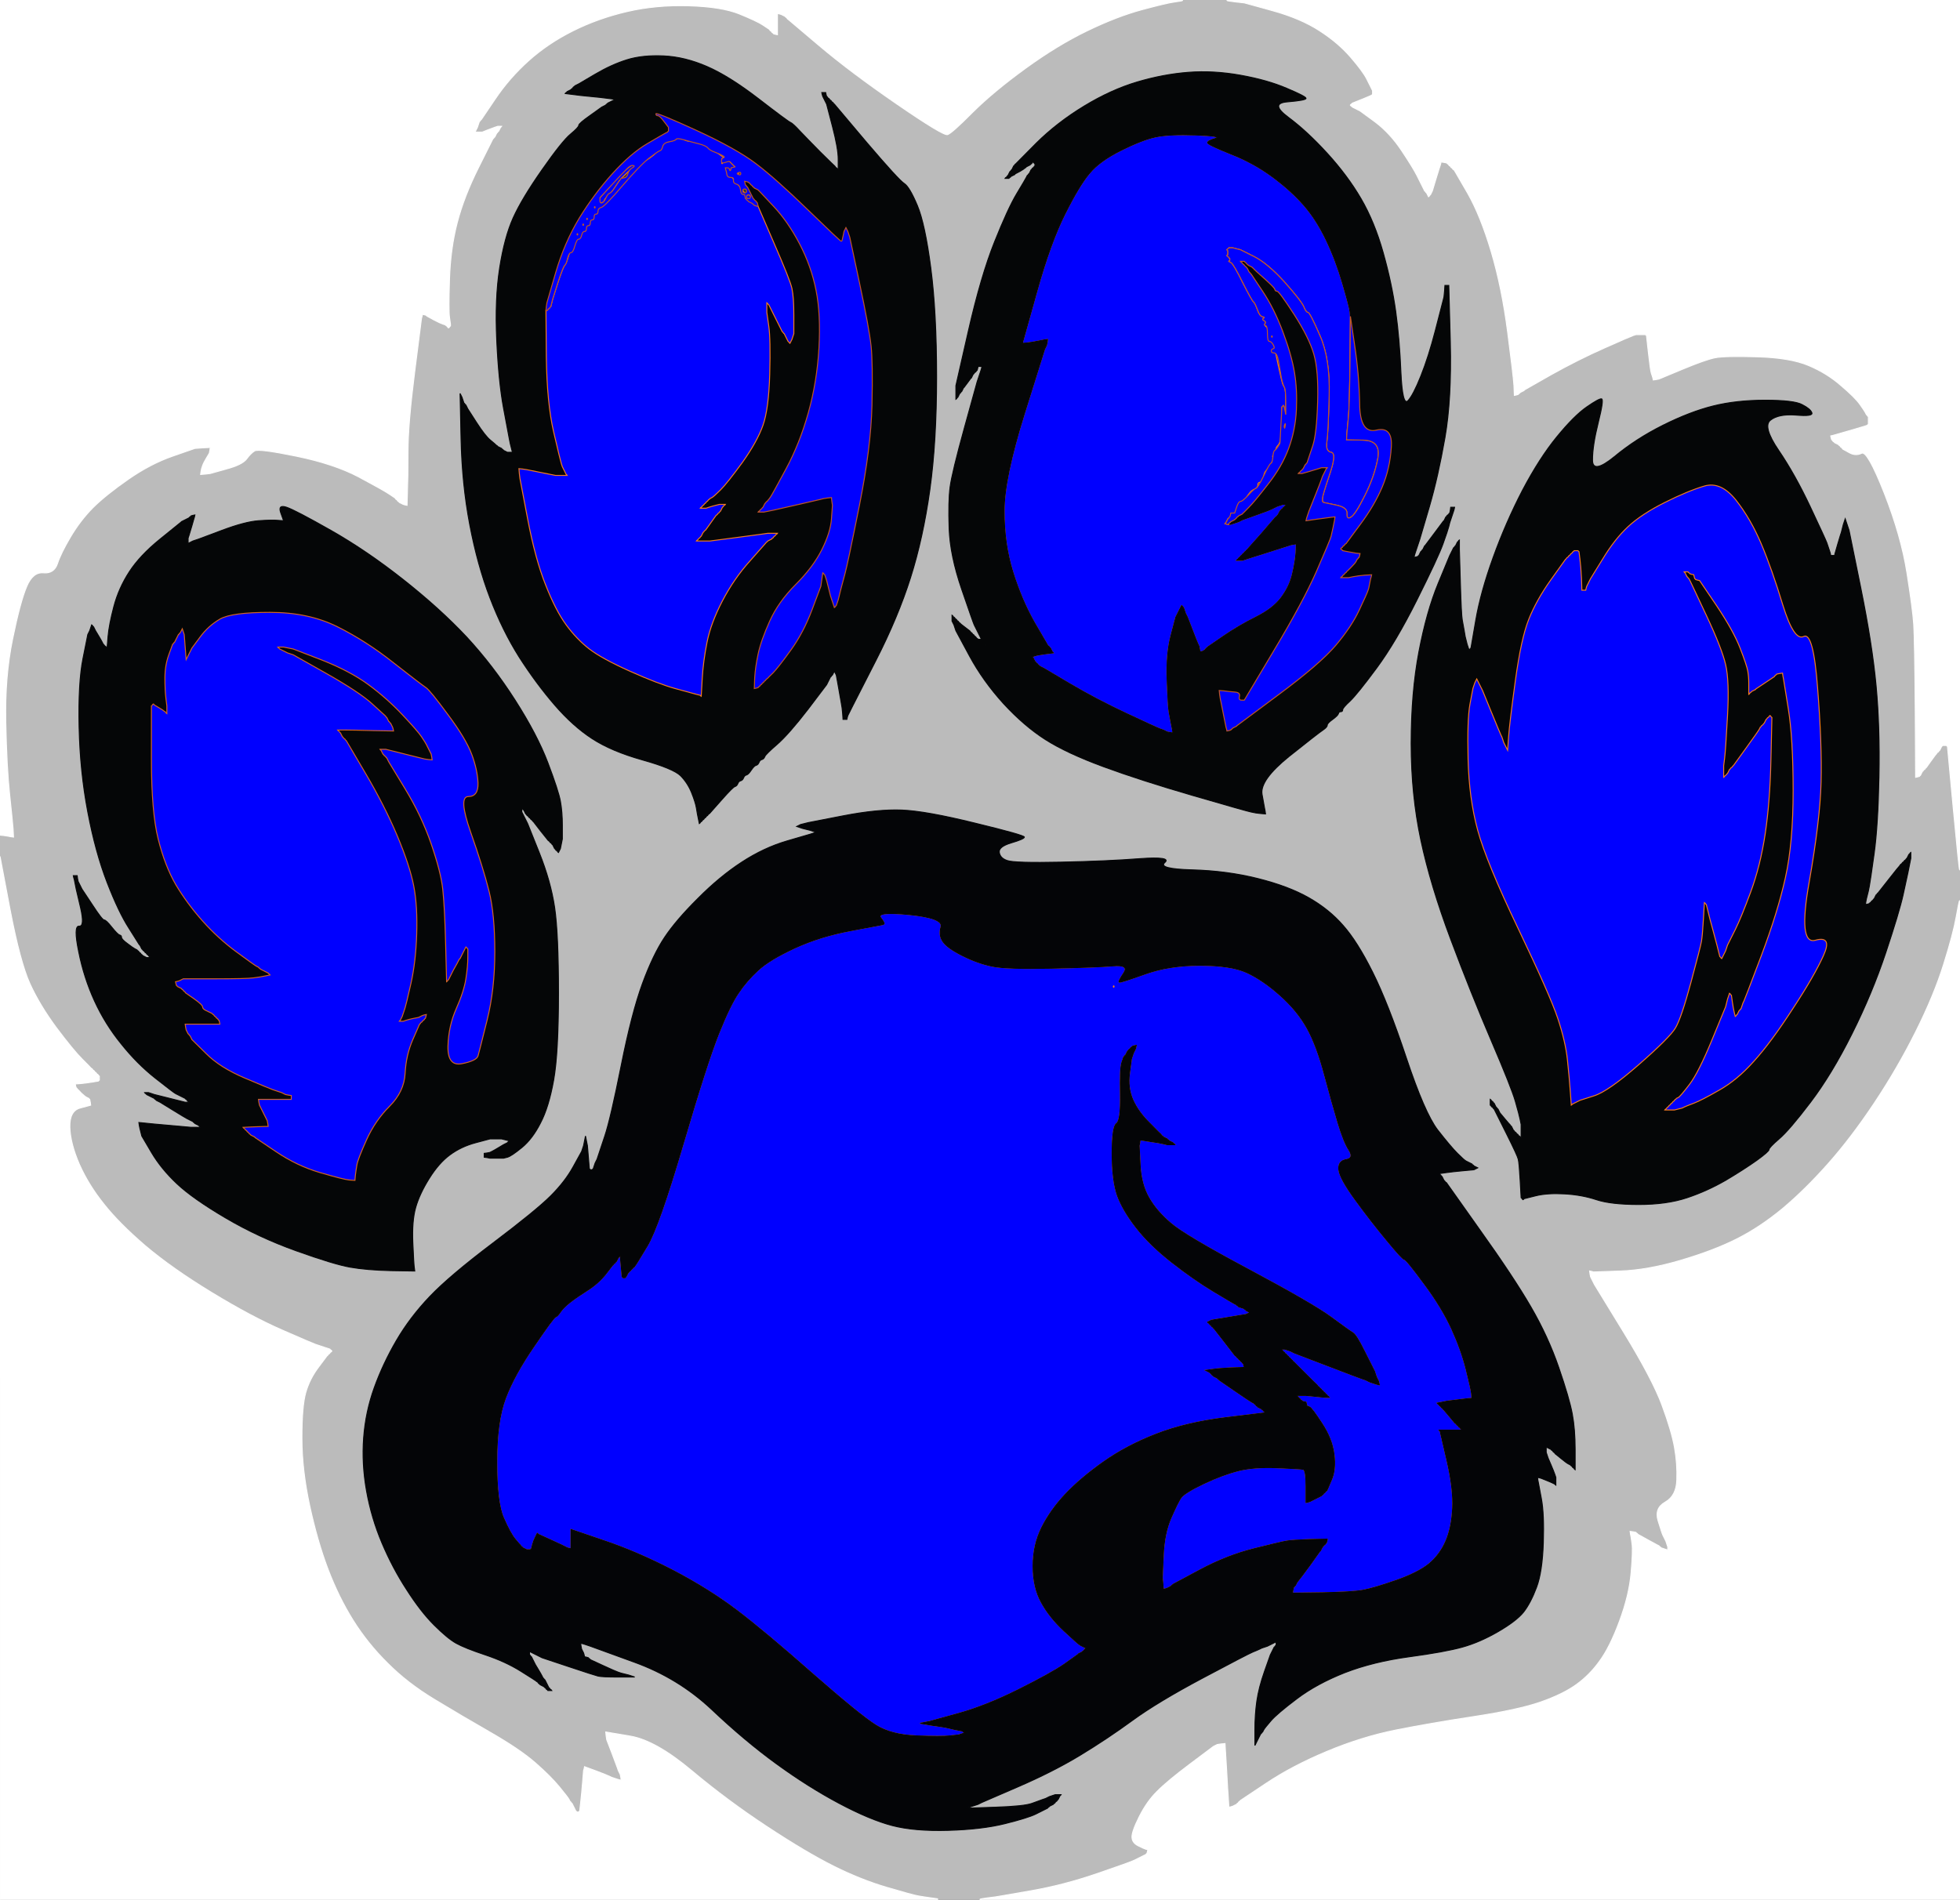 <?xml version="1.0"?><svg width="1016" height="985" xmlns="http://www.w3.org/2000/svg">
 <rect width="100%" height="100%" fill="#333333" stroke="none"/>
 <title>Blue Tiger Paw</title>
 <g>
  <title>Layer 1</title>
  <path id="svg_1" fill="#BBBBBB" fill-rule="evenodd" stroke="#BBBBBB" stroke-width="0.5px" d="m613,0.2l0,-0.2l11.5,0l11.5,0l0,0.2q0,0.3 4.5,0.8l4.5,0.5l14.5,4q14.5,4 24.3,10.3q9.7,6.2 16.2,13.7q6.5,7.5 8.5,11.5q2,4 2.5,5l0.5,1l0,1l0,1l-0.3,0.2q-0.2,0.3 -5.2,2.3l-5,2l-0.2,0.3l-0.3,0.2l-0.3,0.2l-0.2,0.3l0.2,0.3l0.3,0.2l0.3,0.2l0.2,0.3l1,0.5l1,0.5l1,0.5l1,0.5l7.8,5.7q7.7,5.8 13.7,14.8q6,9 8,13q2,4 2.5,5l0.5,1l0.5,1l0.5,1l0.3,0.2l0.2,0.3l0.2,0.3l0.3,0.2l0.5,1l0.5,1l0.3,-0.2l0.2,-0.3l0.2,-0.3l0.3,-0.2l0.5,-1l0.5,-1l1.5,-5q1.5,-5 2,-6.5l0.5,-1.5l0.3,-1l0.2,-1l1.5,0.2l1.5,0.3l0.2,0.3l0.3,0.2l0.3,0.2l0.2,0.3l0.2,0.3l0.3,0.2l0.3,0.2l0.2,0.3l0.2,0.3l0.3,0.2l0.3,0.2l0.2,0.3l0.2,0.3l0.3,0.2l0.3,0.2l0.2,0.3l6.8,11.7q6.7,11.8 12.2,30.3q5.5,18.5 8.5,41.5q3,23 3.3,28l0.2,5l1,-0.2l1,-0.3l0.2,-0.3l0.3,-0.2l0.3,-0.2l0.2,-0.3l1,-0.5l1,-0.5l0.2,-0.3l0.3,-0.2l13.7,-7.8q13.8,-7.7 27.3,-13.7q13.5,-6 15,-6.5l1.5,-0.5l2.5,0l2.5,0l0.2,0.3l0.3,0.2l1,9q1,9 1.5,10.5l0.5,1.5l0.3,1l0.2,1l1.5,-0.2l1.5,-0.3l12,-5q12,-5 17,-6q5,-1 22,-0.5q17,0.5 26.5,4.5q9.5,4 16.7,10.3q7.3,6.2 9.8,9.7q2.5,3.5 3,4.5l0.5,1l0.3,0.2l0.2,0.3l0.2,0.3l0.3,0.2l0,2l0,2l-0.3,0.2l-0.2,0.3l-1.5,0.5q-1.5,0.5 -8.5,2.5l-7,2l-1,0.3l-1,0.2l0.2,1l0.3,1l0.3,0.2l0.2,0.3l0.2,0.3l0.3,0.2l0.3,0.2l0.2,0.3l1,0.5l1,0.5l0.2,0.3l0.3,0.2l0.3,0.2l0.2,0.3l0.2,0.3l0.3,0.2l0.3,0.2l0.2,0.3l0.2,0.3l0.3,0.2l3.3,1.8q3.2,1.7 6.2,0.2q3,-1.5 11.8,20.8q8.7,22.2 11.7,41.2q3,19 3.5,26.5q0.5,7.5 0.8,43.5l0.2,36l1,-0.2l1,-0.3l0.2,-0.3l0.3,-0.2l0.5,-1l0.5,-1l0.3,-0.2l0.2,-0.3l0.2,-0.3l0.3,-0.2l0.3,-0.2l0.2,-0.3l0.2,-0.3l0.3,-0.2l2.5,-3.5q2.5,-3.5 2.8,-3.7l0.2,-0.3l0.2,-0.3l0.3,-0.2l0.3,-0.2l0.2,-0.3l0.2,-0.3l0.3,-0.2l0.5,-1l0.5,-1l0.3,-0.2l0.2,-0.3l1,0l1,0l0.2,0.3l0.3,0.2l3,32q3,32 3.3,32l0.2,0l0,8l0,8l-0.2,0q-0.3,0 -1.8,8.5q-1.5,8.5 -6.5,24.5q-5,16 -14.5,35q-9.5,19 -21.5,37q-12,18 -24,31.5q-12,13.5 -23.7,23.3q-11.8,9.7 -23.8,15.7q-12,6 -29,11q-17,5 -31,5.5l-14,0.5l-1,-0.3l-1,-0.2l0.2,1.5l0.3,1.5l0.5,1l0.5,1l0.5,1l0.5,1l15,24.5q15,24.5 20,38q5,13.5 6.5,22q1.5,8.5 1.2,16.7q-0.2,8.3 -6,11.6q-5.7,3.2 -3.7,9.7q2,6.5 2.5,7.5l0.5,1l0.5,1l0.5,1l0.5,1.5l0.5,1.5l0,1l0,1l-0.3,-0.2l-0.2,-0.3l-1.5,-0.5l-1.5,-0.5l-0.2,-0.3l-0.3,-0.2l-0.3,-0.2l-0.2,-0.3l-1,-0.5q-1,-0.5 -5.5,-3l-4.5,-2.5l-0.2,-0.3l-0.3,-0.2l-0.3,-0.2l-0.2,-0.3l-1.5,-0.3l-1.5,-0.2l0.2,1.5l0.3,1.5l0.5,3.5q0.5,3.5 -0.5,15q-1,11.5 -6,25q-5,13.5 -10.3,20.7q-5.2,7.3 -12.2,12.3q-7,5 -18.5,9q-11.5,4 -34.5,7.5q-23,3.5 -40.5,7q-17.5,3.5 -35.5,11q-18,7.5 -31.5,16.5l-13.5,9l-0.2,0.3l-0.3,0.2l-0.3,0.2l-0.2,0.3l-0.2,0.3l-0.3,0.2l-0.3,0.2l-0.2,0.3l-1,0.5l-1,0.5l-1,0.3l-1,0.2l-0.2,-3.5q-0.3,-3.5 -1,-16.5l-0.8,-13l-2,0.2l-2,0.3l-1,0.5l-1,0.5l-12,9q-12,9 -17.2,14.3q-5.3,5.2 -9.3,13.2q-4,8 -3.7,10.8q0.2,2.7 3.2,4.2q3,1.5 4,1.8l1,0.2l-0.2,1l-0.3,1l-0.3,0.2l-0.2,0.3l-1,0.5l-1,0.5l-1,0.5q-1,0.5 -3,1.5q-2,1 -19.5,7q-17.5,6 -35,9l-17.5,3l-4,0.5q-4,0.5 -4,0.8l0,0.2l-11,0l-11,0l0,-0.2l0,-0.3l-3.5,-0.5l-3.5,-0.5l-3,-0.5q-3,-0.5 -16.5,-4.5q-13.5,-4 -27.5,-11q-14,-7 -34.5,-20.5q-20.5,-13.5 -39,-29q-18.5,-15.5 -31.5,-17.8l-13,-2.2l0.2,2l0.3,2l2.5,6.5q2.5,6.5 3,8l0.5,1.5l0.5,1l0.5,1l0.3,1.5l0.2,1.5l-1,-0.2l-1,-0.3l-1.5,-0.5l-1.5,-0.5l-1,-0.5q-1,-0.5 -7,-2.8l-6,-2.2l-0.2,1l-0.3,1l-0.5,6q-0.5,6 -1,10.5l-0.5,4.5l-0.3,0.2l-0.2,0.3l-0.5,0l-0.5,0l-0.2,-0.3l-0.3,-0.2l-0.5,-1l-0.5,-1l-0.5,-1l-0.5,-1l-0.3,-0.2l-0.2,-0.3l-0.2,-0.3l-0.3,-0.2l-0.5,-1q-0.5,-1 -5,-6.5q-4.5,-5.5 -12.5,-12.5q-8,-7 -23.3,-15.8q-15.2,-8.7 -29.2,-17.2q-14,-8.5 -24.2,-18.8q-10.3,-10.2 -17.8,-22.2q-7.5,-12 -13,-26.5q-5.5,-14.5 -9.5,-33q-4,-18.5 -4,-35q0,-16.5 2,-23.5q2,-7 6.5,-13l4.5,-6l0.3,-0.2l0.2,-0.3l0.2,-0.3l0.3,-0.2l0.3,-0.2l0.2,-0.3l0.2,-0.3l0.3,-0.2l0.3,-0.2l0.2,-0.3l-0.2,-0.3l-0.3,-0.2l-0.3,-0.2l-0.2,-0.3l-1.5,-0.5l-1.5,-0.5l-1.5,-0.5q-1.5,-0.5 -3,-1q-1.5,-0.5 -17.5,-7.5q-16,-7 -36.5,-19.5q-20.5,-12.5 -34.3,-24.2q-13.7,-11.8 -21.4,-21.6q-7.8,-9.7 -12.6,-20.4q-4.7,-10.8 -5,-19.3q-0.2,-8.5 5.3,-10l5.5,-1.5l-0.2,-1.5l-0.3,-1.5l-0.3,-0.2l-0.2,-0.3l-1,-0.5q-1,-0.5 -2.8,-2.2l-1.7,-1.8l-0.3,-0.2l-0.2,-0.3l-0.2,-0.3l-0.3,-0.2l-0.3,-1l-0.2,-1l3,-0.2q3,-0.3 6,-0.8l3,-0.5l0.2,-0.3l0.3,-0.2l0,-1l0,-1l-0.3,-0.2l-0.2,-0.3l-0.2,-0.3l-0.3,-0.2l-0.3,-0.2l-0.2,-0.3l-0.2,-0.3l-0.3,-0.2l-0.3,-0.2l-0.2,-0.3l-0.2,-0.3l-0.3,-0.2l-0.3,-0.2l-0.2,-0.3l-0.2,-0.3l-0.3,-0.2l-0.3,-0.2q-0.2,-0.3 -4.7,-4.8q-4.5,-4.5 -13.3,-16.2q-8.7,-11.8 -13.7,-22.8q-5,-11 -10.3,-38.5l-5.2,-27.5l0,-5.5l0,-5.5l2,0.2l2,0.3l1.5,0.3l1.5,0.2l-0.2,-4q-0.3,-4 -1.8,-18q-1.5,-14 -2,-37.5q-0.5,-23.5 3.5,-43q4,-19.5 7.3,-27.3q3.2,-7.7 8.7,-7.2q5.5,0.5 7.3,-4.8q1.7,-5.2 6.7,-13.7q5,-8.5 11.7,-15.3q6.8,-6.7 18.3,-14.7q11.5,-8 23,-12l11.5,-4l4,-0.3l4,-0.2l-0.2,1.5l-0.3,1.5l-1.5,2.5q-1.5,2.5 -2,4l-0.5,1.5l-0.3,1.5l-0.2,1.5l2.5,-0.2l2.5,-0.3l8.2,-2.3q8.3,-2.2 10.6,-5.2q2.2,-3 4.2,-4.2q2,-1.3 21.5,2.7q19.5,4 32.3,10.7q12.7,6.8 15.7,8.8q3,2 3.3,2.2l0.2,0.3l0.2,0.3l0.3,0.2l0.3,0.2l0.2,0.3l0.2,0.3l0.3,0.2l0.3,0.2l0.2,0.3l1,0.5l1,0.5l1,0.3l1,0.2l0.2,-7q0.3,-7 0.3,-21q0,-14 3.5,-41.5l3.5,-27.5l0.3,-1l0.2,-1l1,0.2l1,0.3l0.2,0.3l0.3,0.2l3.3,1.8q3.2,1.7 4.7,2.2l1.5,0.5l0.2,0.3l0.3,0.2l0.3,0.2l0.2,0.3l0.2,0.3l0.3,0.2l0.3,-0.2l0.2,-0.3l0.2,-0.3l0.3,-0.2l0,-0.5l0,-0.5l-0.5,-3.5q-0.5,-3.5 0,-19.5q0.5,-16 4,-29.5q3.5,-13.5 11,-28.5l7.5,-15l0.3,-0.2l0.2,-0.3l0.2,-0.3l0.3,-0.2l0.5,-1l0.5,-1l0.3,-0.2l0.2,-0.3l0.2,-0.3l0.3,-0.2l0.5,-1l0.5,-1l0.3,-0.2l0.2,-0.3l-1,0l-1,0l-1.5,0.5q-1.5,0.5 -4,1.5l-2.5,1l-2,0l-2,0l0.2,-0.3l0.3,-0.2l0.5,-1l0.5,-1l0.5,-1.5l0.5,-1.5l0.3,-0.2l0.2,-0.3l0.2,-0.3l0.3,-0.2l7.3,-10.8q7.2,-10.7 17.2,-19.7q10,-9 23,-15.5q13,-6.5 28,-10q15,-3.5 32,-3q17,0.5 26.2,4.2q9.3,3.8 12.3,5.8q3,2 3.3,2.2l0.2,0.3l0.2,0.3l0.3,0.2l0.3,0.2l0.2,0.3l0.2,0.3l0.3,0.2l0.3,0.2l0.2,0.3l1,0.3l1,0.2l0,-5.5l0,-5.5l1,0.2l1,0.3l1,0.5l1,0.5l0.2,0.3l0.3,0.2l0.3,0.2l0.2,0.3l0.2,0.3l0.3,0.2l16.3,13.8q16.2,13.7 40.2,30.2q24,16.5 26.2,15.8q2.3,-0.8 13,-11.6q10.8,-10.7 27.3,-22.7q16.5,-12 32,-19.5q15.5,-7.5 28.5,-11q13,-3.5 17,-4q4,-0.5 4,-0.8zm-180.2,86l0.2,0.3l0.2,0.3l0.3,0.2l0.3,0.2l0.2,0.3l0.2,0.3l0.3,0.2l0,-5.5q0,-5.5 -3,-17l-3,-11.5l-0.5,-1l-0.5,-1l-0.5,-1l-0.5,-1l-0.3,-1l-0.2,-1l1,0l1,0l0.2,1l0.3,1l0.3,0.2l0.2,0.3l0.2,0.3l0.3,0.2l0.3,0.2l0.2,0.3l0.2,0.3l0.3,0.2l0.3,0.2l0.2,0.3l0.2,0.3l0.3,0.2l0.3,0.2l0.2,0.3l0.2,0.3l0.3,0.2l16.7,19.8q16.8,19.7 19.6,21.4q2.7,1.8 6.7,11.3q4,9.5 7,32.5q3,23 3,56.5q0,33.5 -3.5,58.5q-3.5,25 -10,45.5q-6.5,20.5 -18,43q-11.5,22.5 -12,23.5l-0.5,1l-0.5,1l-0.5,1l-0.5,1l-0.5,1l-0.3,1l-0.2,1l-1,0l-1,0l-0.2,-3l-0.3,-3l-0.5,-3q-0.5,-3 -1.5,-8.5l-1,-5.5l-0.5,-1l-0.5,-1l-0.5,1l-0.5,1l-0.3,0.2l-0.2,0.3l-0.2,0.3l-0.3,0.2l-0.5,1l-0.5,1l-0.5,1l-0.5,1l-9.7,12.8q-9.8,12.7 -15.8,18q-6,5.2 -6.5,6.4q-0.5,1.3 -1.5,1.6q-1,0.2 -1.5,1.4q-0.5,1.3 -1.5,1.6q-1,0.2 -2.5,2.4q-1.5,2.3 -2.5,2.6q-1,0.2 -1.5,1.4q-0.5,1.3 -1.5,1.6q-1,0.2 -1.5,1.4q-0.5,1.3 -1.5,1.6q-1,0.2 -7,7q-6,6.7 -6.2,7l-0.3,0.2l-0.3,0.2l-0.2,0.3l-0.2,0.3l-0.3,0.2l-0.3,0.2l-0.2,0.3l-0.2,0.3l-0.3,0.2l-0.3,0.2l-0.2,0.3l-0.2,0.3l-0.3,0.2l-0.3,0.2l-0.2,0.3l-0.2,0.3l-0.3,0.2l-0.3,0.2l-0.2,0.3l-0.2,0.3l-0.3,0.2l-0.5,-2.5l-0.5,-2.5l-0.5,-3q-0.5,-3 -2.5,-8q-2,-5 -5.7,-8.8q-3.8,-3.7 -19.8,-8.2q-16,-4.5 -26,-11q-10,-6.5 -19.5,-17.5q-9.5,-11 -18.3,-24.7q-8.7,-13.8 -15.2,-30.8q-6.5,-17 -10.5,-38q-4,-21 -4.5,-44.5l-0.5,-23.5l0.5,1l0.5,1l0.5,1.5l0.5,1.5l0.3,0.2l0.2,0.3l0.2,0.3l0.3,0.2l0.5,1l0.5,1l4.5,7q4.5,7 7.2,9.2q2.8,2.3 3,2.6l0.3,0.2l0.3,0.2l0.2,0.3l1,0.5l1,0.5l0.2,0.3l0.3,0.2l0.3,0.2l0.2,0.3l1,0.5l1,0.5l1.5,0l1.5,0l-0.2,-0.3l-0.3,-0.2l-0.5,-2l-0.5,-2l-0.5,-2.5q-0.5,-2.5 -3,-16q-2.5,-13.5 -3.5,-35q-1,-21.5 1.5,-37.5q2.5,-16 7,-26q4.5,-10 15,-25q10.5,-15 14.8,-18.5q4.2,-3.5 4.2,-4.5q0,-1 6,-5.2l6,-4.3l1,-0.5l1,-0.5l0.2,-0.3l0.3,-0.2l0.3,-0.2l0.2,-0.3l1,-0.5l1,-0.5l1,-0.5l1,-0.5l-4,-0.5l-4,-0.5l-5,-0.5l-5,-0.5l-4,-0.5l-4,-0.5l0.2,-0.3l0.3,-0.2l0.3,-0.2l0.2,-0.3l1,-0.5l1,-0.5l0.2,-0.3l0.3,-0.2l0.3,-0.2l0.2,-0.3l0.2,-0.3l0.3,-0.2l0.3,-0.2l0.2,-0.3l1,-0.5l1,-0.5l8.5,-5q8.5,-5 16.5,-7.5q8,-2.5 19,-2q11,0.5 22.5,5.5q11.5,5 26.7,16.7q15.3,11.8 16.6,12.3q1.2,0.5 4.7,4.3q3.5,3.7 10.7,11q7.3,7.2 7.6,7.4zm315.2,69.8l0.5,-2l0.3,-3l0.2,-3l1,0l1,0l0.8,29.5q0.7,29.5 -2.8,49.5q-3.5,20 -8,35.5q-4.5,15.5 -5,17l-0.5,1.5l-0.5,1.5l-0.5,1.5l-0.5,1.5l-0.5,1.5l-0.3,1l-0.2,1l1,-0.2l1,-0.3l0.2,-0.3l0.3,-0.2l0.5,-1l0.5,-1l0.3,-0.2l0.2,-0.3l0.2,-0.3l0.3,-0.2l0.5,-1l0.5,-1l0.3,-0.2l0.2,-0.3l4.5,-6q4.5,-6 4.7,-6.3l0.3,-0.2l0.5,-1l0.5,-1l0.3,-0.2l0.2,-0.3l0.2,-0.3l0.3,-0.2l0.3,-0.2l0.2,-0.3l0.2,-0.3l0.3,-0.2l0.3,-1.5l0.2,-1.5l1,0l1,0l-0.2,1l-0.3,1l-0.5,1.5l-0.5,1.5l-0.5,1.5l-0.5,1.5l-0.5,2q-0.5,2 -3,9q-2.5,7 -13.5,29q-11,22 -21,35.5q-10,13.5 -13.7,17q-3.8,3.5 -3.8,4.5q0,1 -1,1q-1,0 -1.2,1q-0.3,1 -3,3q-2.8,2 -2.8,3q0,1 -2.2,2.5q-2.3,1.5 -17.6,13.7q-15.2,12.3 -14,19.6l1.3,7.2l0.3,1.5l0.2,1.5l-2.5,-0.2l-2.5,-0.3l-2.5,-0.5q-2.5,-0.5 -30,-8.5q-27.5,-8 -46.5,-15q-19,-7 -30,-14q-11,-7 -21.8,-18.7q-10.7,-11.8 -17.7,-24.8l-7,-13l-0.5,-1.5l-0.5,-1.5l-0.5,-1l-0.5,-1l0,-1.5l0,-1.5l0.3,0.2l0.2,0.3l0.2,0.3l0.3,0.2l0.3,0.2l0.2,0.3l0.2,0.3l0.3,0.2l0.3,0.2l0.2,0.3l0.2,0.3l0.3,0.2l0.3,0.2l0.2,0.3l0.2,0.3l0.3,0.2l0.3,0.2l0.2,0.3l2.2,1.7q2.3,1.8 2.6,2l0.2,0.3l0.2,0.3l0.3,0.2l0.3,0.2l0.2,0.3l0.2,0.3l0.3,0.2l0.3,0.2l0.2,0.3l0.2,0.3l0.3,0.2l0.3,0.2l0.2,0.3l0.2,0.3l0.3,0.2l0.3,0.2l0.2,0.3l1,0l1,0l-0.2,-0.3l-0.3,-0.2l-0.5,-1l-0.5,-1l-0.5,-1l-0.5,-1l-0.5,-1l-0.5,-1l-0.5,-1q-0.5,-1 -6.5,-18.5q-6,-17.5 -6.5,-31.5q-0.5,-14 0.5,-21.5q1,-7.5 7.5,-31l6.5,-23.5l0.5,-1.5l0.5,-1.5l0.5,-1.5l0.5,-1.5l0.3,-1l0.2,-1l-1,0l-1,0l-0.2,1l-0.3,1l-0.3,0.2l-0.2,0.3l-0.2,0.3l-0.3,0.2l-0.3,0.2l-0.2,0.3l-0.2,0.3l-0.3,0.2l-0.5,1l-0.5,1l-0.3,0.2q-0.2,0.3 -1.7,2.3l-1.5,2l-0.2,0.3l-0.3,0.2l-0.5,1l-0.5,1l-0.3,0.2l-0.2,0.3l-0.2,0.3l-0.3,0.2l-0.5,1l-0.5,1l-0.3,0.2l-0.2,0.3l-0.2,0.3l-0.3,0.2l0,-3.5l0,-3.5l6.5,-28.5q6.5,-28.5 13.5,-46q7,-17.5 11.5,-25q4.5,-7.5 5,-8.5l0.5,-1l0.3,-0.2l0.2,-0.3l0.2,-0.3l0.3,-0.2l0.5,-1l0.5,-1l0.3,-0.2l0.2,-0.3l0.2,-0.3l0.3,-0.2l0.3,-0.2l0.2,-0.3l0.2,-0.3l0.3,-0.2l0,-0.5l0,-0.5l-0.3,-0.2l-0.2,-0.3l-0.2,-0.3l-0.3,-0.2l-0.3,0.2l-0.2,0.3l-0.2,0.3l-0.3,0.2l-0.3,0.2l-0.2,0.3l-1,0.5l-1,0.5l-0.2,0.3l-0.3,0.2l-0.3,0.2q-0.2,0.3 -2.4,1.6l-2.3,1.2l-0.3,0.2l-0.2,0.3l-1,0.5l-1,0.5l-0.2,0.3l-0.3,0.2l-0.3,0.2l-0.2,0.3l-1,0l-1,0l0.2,-0.3l0.3,-0.2l0.3,-0.2l0.2,-0.3l0.2,-0.3l0.3,-0.2l0.5,-1l0.5,-1l0.3,-0.2l0.2,-0.3l0.2,-0.3l0.3,-0.2l0.5,-1l0.5,-1l0.3,-0.2l0.2,-0.3l0.2,-0.3l0.3,-0.2l10.7,-10.8q10.8,-10.7 24.8,-19.2q14,-8.5 27.5,-12.5q13.5,-4 26.5,-5q13,-1 27,1.5q14,2.5 24,6.8q10,4.2 10,5.2q0,1 -9.5,1.8q-9.5,0.7 0.3,8q9.7,7.2 20.2,18.7q10.5,11.5 17.5,23.5q7,12 11.5,28q4.5,16 6.5,30.5q2,14.5 2.7,31.7q0.8,17.3 3.6,14.6q2.7,-2.8 6.7,-12.8q4,-10 7.5,-23.5q3.5,-13.5 4,-15.5zm199,125.5l0.5,1.5l0.5,1.5l0.5,1.5l0.3,1l0.2,1l1,0l1,0l0.2,-1l0.3,-1l1,-3.5q1,-3.5 1.5,-5l0.5,-1.5l0.5,-2l0.5,-2l0.5,-1.5l0.5,-1.5l0.5,1.5l0.5,1.5l0.5,1.5l0.5,1.5l6,29.5q6,29.5 8,51q2,21.5 1.5,47q-0.5,25.5 -2.5,40q-2,14.5 -2.5,17l-0.5,2.5l-0.5,2l-0.5,2l-0.3,1.5l-0.2,1.5l1,-0.2l1,-0.3l0.2,-0.3l0.3,-0.2l0.3,-0.2l0.2,-0.3l0.2,-0.3l0.3,-0.2l0.3,-0.2l0.2,-0.3l0.2,-0.3l0.3,-0.2l0.5,-1l0.5,-1l0.3,-0.2l0.2,-0.3l0.2,-0.3l0.3,-0.2l5.5,-7q5.5,-7 5.8,-7.2l0.2,-0.3l0.2,-0.3l0.3,-0.2l0.3,-0.2l0.2,-0.3l0.2,-0.3l0.3,-0.2l0.3,-0.2l0.2,-0.3l0.2,-0.3l0.3,-0.2l0.3,-0.2l0.2,-0.3l0.2,-0.3l0.3,-0.2l0.5,-1l0.5,-1l0.3,-0.2l0.2,-0.3l0.2,-0.3l0.3,-0.2l0,1.5l0,1.5l-0.5,2.5l-0.5,2.5l-0.5,2.5q-0.5,2.5 -2.5,11.5q-2,9 -9,30q-7,21 -17.5,42q-10.5,21 -21.5,35.5q-11,14.5 -16.3,19q-5.2,4.5 -5.2,5.5q0,1 -6.2,5.5q-6.3,4.5 -16,10.3q-9.8,5.7 -20.3,9.2q-10.5,3.5 -25,3.5q-14.5,0 -22,-2.5q-7.5,-2.5 -16.5,-3q-9,-0.5 -15,1l-6,1.5l-0.2,0.3l-0.3,0.2l-0.3,-0.2l-0.2,-0.3l-0.2,-0.3l-0.3,-0.2l-0.5,-9q-0.5,-9 -1,-11q-0.5,-2 -6,-13l-5.5,-11l-0.5,-1l-0.5,-1l-0.3,-0.2l-0.2,-0.3l-0.2,-0.3l-0.3,-0.2l-0.3,-0.2l-0.2,-0.3l-0.2,-0.3l-0.3,-0.2l0,-1.5l0,-1.5l0.3,0.2l0.2,0.3l0.2,0.3l0.3,0.2l0.3,0.2l0.2,0.3l0.2,0.3l0.3,0.2l0.5,1l0.5,1l0.3,0.2l0.2,0.3l0.2,0.3l0.3,0.2l0.5,1l0.5,1l2.5,3q2.5,3 2.8,3.2l0.2,0.3l0.2,0.3l0.3,0.2l0.5,1l0.5,1l0.3,0.2l0.2,0.3l0.2,0.3l0.3,0.2l0.3,0.2l0.2,0.3l0.2,0.3l0.3,0.2l0.3,0.2l0.2,0.3l0.2,0.3l0.3,0.2l0.3,0.2l0.2,0.3l0.2,0.3l0.3,0.2l0,-3.5l0,-3.5l-0.5,-2.5q-0.5,-2.5 -2.5,-9.5q-2,-7 -12.5,-31.5q-10.5,-24.5 -21,-52.5q-10.5,-28 -15.5,-51.5q-5,-23.5 -5,-50q0,-26.5 4,-47.5q4,-21 10,-35.5l6,-14.5l0.5,-1l0.5,-1l0.5,-1l0.5,-1l0.3,-0.2l0.2,-0.3l0.2,-0.3l0.3,-0.2l0.5,-1l0.5,-1l0.3,-0.2l0.2,-0.3l0.2,-0.3l0.3,-0.2l0,2.5l0,2.5l0.5,17q0.5,17 1,19.5q0.5,2.5 1,5.5l0.5,3l0.5,2l0.5,2l0.5,1.5l0.5,1.5l0.3,-0.2l0.2,-0.3l0.2,-0.3l0.3,-0.2l2.5,-14.5q2.5,-14.5 9,-32.5q6.5,-18 15.2,-34.8q8.8,-16.7 17.8,-27.7q9,-11 15.5,-15.5q6.5,-4.5 7.7,-4.2q1.3,0.2 -1.7,12.2q-3,12 -3,19.5q0,7.5 11.3,-1.7q11.2,-9.3 25.2,-16.3q14,-7 26,-10q12,-3 27,-3q15,0 19.2,2.3q4.3,2.2 5,4.2q0.8,2 -8.2,1.2q-9,-0.7 -13.2,2.6q-4.3,3.2 4.2,15.7q8.5,12.5 16.5,29.5q8,17 8.5,18.5zm-655.5,146.5l0,7l-0.5,2.5l-0.5,2.5l-0.5,1l-0.5,1l-0.3,-0.2l-0.2,-0.3l-0.2,-0.3l-0.3,-0.2l-0.3,-0.2l-0.2,-0.3l-0.2,-0.3l-0.3,-0.2l-0.5,-1l-0.5,-1l-0.3,-0.2l-0.2,-0.3l-0.2,-0.3l-0.3,-0.2l-0.3,-0.2l-0.2,-0.3l-0.2,-0.3l-0.3,-0.2l-0.3,-0.2q-0.2,-0.3 -4,-5l-3.7,-4.8l-0.3,-0.2l-0.2,-0.3l-0.2,-0.3l-0.3,-0.2l-0.3,-0.2l-0.2,-0.3l-0.2,-0.3l-0.3,-0.2l-0.3,-0.2l-0.2,-0.3l-0.2,-0.3l-0.3,-0.2l-0.3,-0.2l-0.2,-0.3l-0.2,-0.3l-0.3,-0.2l-0.5,-1l-0.5,-1l-0.3,-0.2l-0.2,-0.3l-0.2,-0.3l-0.3,-0.2l0,1l0,1l0.5,1l0.5,1l0.5,1l0.5,1l0.5,1l0.5,1l6,15q6,15 8,28.5q2,13.5 2,44.5q0,31 -2.5,45q-2.5,14 -6.8,22.2q-4.2,8.3 -9.7,12.8q-5.5,4.5 -7.5,5l-2,0.5l-3.5,0l-3.5,0l-1.5,-0.3l-1.5,-0.2l0,-1l0,-1l1.5,-0.2l1.5,-0.3l1,-0.5q1,-0.5 3.5,-2l2.5,-1.5l1,-0.5l1,-0.5l0.2,-0.3l0.3,-0.2l0.3,-0.2l0.2,-0.3l-2,-0.5l-2,-0.5l-3,0l-3,0l-7.5,2q-7.5,2 -13.3,6.3q-5.7,4.2 -10.7,12.2q-5,8 -7,15q-2,7 -1.5,18.5q0.5,11.5 0.8,13l0.2,1.5l-12.5,-0.2q-12.5,-0.3 -21,-1.8q-8.5,-1.5 -28,-8.5q-19.5,-7 -36.5,-17q-17,-10 -25.2,-17.7q-8.3,-7.8 -13.3,-16.3l-5,-8.5l-0.5,-2l-0.5,-2l-0.3,-1.5l-0.2,-1.5l8,0.8q8,0.7 13.5,1.2l5.5,0.5l2.5,0l2.5,0l-0.2,-0.3l-0.3,-0.2l-0.3,-0.2l-0.2,-0.3l-1,-0.5l-1,-0.5l-0.2,-0.3l-0.3,-0.2l-0.3,-0.2l-0.2,-0.3l-1,-0.5l-1,-0.5l-1,-0.5q-1,-0.5 -7.5,-4.5l-6.5,-4l-1,-0.5l-1,-0.5l-0.2,-0.3l-0.3,-0.2l-0.3,-0.2l-0.2,-0.3l-1,-0.5l-1,-0.5l-1,-0.5l-1,-0.5l-0.2,-0.3l-0.3,-0.2l-0.3,-0.2l-0.2,-0.3l1,0l1,0l1.5,0.5l1.5,0.5l4,1q4,1 6,1.5l2,0.5l2,0.5l2,0.5l1,0l1,0l-0.2,-0.3l-0.3,-0.2l-0.3,-0.2l-0.2,-0.3l-0.2,-0.3l-0.3,-0.2l-0.3,-0.2l-0.2,-0.3l-1,-0.5l-1,-0.5l-1,-0.5l-1,-0.5l-1,-0.5q-1,-0.5 -10.5,-8q-9.5,-7.5 -17.7,-17.8q-8.3,-10.2 -13.8,-22.2q-5.5,-12 -8.2,-25.5q-2.8,-13.5 0.2,-13.3q3,0.3 0.8,-9.4l-2.3,-9.8l-0.5,-2.5l-0.5,-2.5l-0.3,-1l-0.2,-1l1,0l1,0l0.2,1.5l0.3,1.5l0.5,1l0.5,1l0.5,1l0.5,1l5.3,8q5.2,8 6.2,8q1,0 4,3.8q3,3.7 4,4q1,0.2 1,1.2q0,1 3,3.2q3,2.3 4,2.8l1,0.5l0.2,0.3l0.3,0.2l0.3,0.2l0.2,0.3l0.2,0.3l0.3,0.2l0.3,0.2l0.2,0.3l0.2,0.3l0.3,0.2l0.3,0.2l0.2,0.3l1,0.5l1,0.5l1,0l1,0l-0.2,-0.3l-0.3,-0.2l-0.3,-0.2l-0.2,-0.3l-0.2,-0.3l-0.3,-0.2l-0.3,-0.2l-0.2,-0.3l-0.2,-0.3l-0.3,-0.2l-0.3,-0.2l-0.2,-0.3l-0.2,-0.3l-0.3,-0.2l-0.3,-0.2l-0.2,-0.3l-0.2,-0.3l-0.3,-0.2l-0.5,-1l-0.5,-1l-0.3,-0.2q-0.2,-0.3 -5.4,-8.6q-5.3,-8.2 -11.3,-23.7q-6,-15.5 -10,-36.5q-4,-21 -4.5,-44q-0.5,-23 2,-35.5l2.5,-12.5l0.5,-1l0.5,-1l0.5,-1.5l0.5,-1.5l0.3,0.2l0.2,0.3l0.2,0.3l0.3,0.2l0.5,1l0.5,1l1.5,2.5q1.5,2.5 2,3.5l0.5,1l0.3,0.2l0.2,0.3l0.2,0.3l0.3,0.2l0.3,0.2l0.2,0.3l0.2,0.3l0.3,0.2l0.5,-6q0.5,-6 3,-15.5q2.5,-9.5 8,-18q5.5,-8.5 16,-17l10.5,-8.5l0.3,-0.2l0.2,-0.3l1,-0.5l1,-0.5l1,-0.5l1,-0.5l0.2,-0.3l0.3,-0.2l0.3,-0.2l0.2,-0.3l1,-0.3l1,-0.2l-0.2,1l-0.3,1l-1,3.5q-1,3.5 -1.5,5l-0.5,1.5l0,1.5l0,1.5l0.3,-0.2l0.2,-0.3l1,-0.5l1,-0.5l1.5,-0.5l1.5,-0.5l12,-4.5q12,-4.5 19,-5q7,-0.5 10,-0.2l3,0.2l-1.5,-4.2q-1.5,-4.3 3,-2.8q4.5,1.5 23,12q18.5,10.5 37.5,25.5q19,15 32.8,29.7q13.7,14.8 25.2,32.8q11.5,18 17,32.5q5.5,14.5 6.5,20q1,5.5 1,12.5zm468.5,174l1,0.5l1,0.5l1,0.5l0.2,0.3l0.3,0.2l0.3,0.2l0.2,0.3l1,0.5l1,0.5l-1,0.5l-1,0.5l-5.5,0.5q-5.5,0.5 -9,1l-3.5,0.5l0.2,0.3l0.3,0.2l0.3,0.2l0.2,0.3l0.2,0.3l0.3,0.2l0.5,1l0.5,1l0.3,0.2l0.2,0.3l0.2,0.3l0.3,0.2l0.3,0.2l0.2,0.3l17.2,24.3q17.3,24.2 26.3,39.7q9,15.5 14.5,31.5q5.5,16 7,24q1.5,8 1.5,18.5l0,10.5l-0.3,-0.2l-0.2,-0.3l-0.2,-0.3l-0.3,-0.2l-0.3,-0.2l-0.2,-0.3l-0.2,-0.3l-0.3,-0.2l-0.3,-0.2l-0.2,-0.3l-1,-0.5q-1,-0.5 -3.8,-2.8l-2.7,-2.2l-0.3,-0.2l-0.2,-0.3l-0.2,-0.3l-0.3,-0.2l-0.3,-0.2l-0.2,-0.3l-0.2,-0.3l-0.3,-0.2l-0.3,-0.2l-0.2,-0.3l-1,-0.5l-1,-0.5l-0.2,-0.3l-0.3,-0.2l0,1.5l0,1.5l0.5,1.5l0.5,1.5l1.5,3.5q1.5,3.5 2,5l0.5,1.5l0,2l0,2l-0.3,-0.2l-0.2,-0.3l-1,-0.5q-1,-0.5 -3.5,-1.5l-2.5,-1l-1,-0.3l-1,-0.2l0.2,1.5l0.3,1.5l1.5,8q1.5,8 1,23q-0.5,15 -3.5,23q-3,8 -6.7,12.8q-3.8,4.7 -13.3,10.2q-9.5,5.5 -18.5,8q-9,2.5 -27.5,5q-18.5,2.5 -33.3,8.2q-14.7,5.8 -25,13.6q-10.2,7.7 -13.4,11.4q-3.3,3.8 -3.8,4.8l-0.5,1l-0.3,0.2l-0.2,0.3l-0.2,0.3l-0.3,0.2l-0.5,1l-0.5,1l-0.5,1l-0.5,1l-0.5,1l-0.5,1l0,-8q0,-8 1,-15q1,-7 4,-15.5l3,-8.5l0.5,-1l0.5,-1l0.5,-1l0.5,-1l0.3,-0.2l0.2,-0.3l0.2,-0.3l0.3,-0.2l0,-1l0,-1l-0.3,0.2l-0.2,0.3l-1,0.5l-1,0.5l-1,0.5l-1,0.5l-1.5,0.5l-1.5,0.5l-1,0.5q-1,0.5 -3.5,1.5q-2.5,1 -26,13.5q-23.5,12.5 -36.5,22q-13,9.5 -27,18q-14,8.5 -32.5,16.5l-18.5,8l-1,0.5l-1,0.5l-1.5,0.5l-1.5,0.5l-1.5,0.5l-1.5,0.5l15,-0.5q15,-0.5 19,-2q4,-1.5 5.5,-2l1.5,-0.5l1,-0.5l1,-0.5l1.5,-0.5l1.5,-0.5l1.5,0l1.5,0l-0.2,0.3l-0.3,0.2l-0.5,1l-0.5,1l-0.3,0.2l-0.2,0.3l-0.2,0.3l-0.3,0.2l-0.3,0.2l-0.2,0.3l-0.2,0.3l-0.3,0.2l-0.3,0.2l-0.2,0.3l-1,0.5l-1,0.5l-0.2,0.3l-0.3,0.2l-0.3,0.2l-0.2,0.3l-1,0.5q-1,0.5 -5,2.5q-4,2 -16,5q-12,3 -29.5,3.5q-17.5,0.5 -29,-2.5q-11.5,-3 -27.5,-11.5q-16,-8.5 -32.5,-20.5q-16.5,-12 -33.7,-28.3q-17.3,-16.2 -40,-24.4l-22.8,-8.3l-1.5,-0.5l-1.5,-0.5l-1,-0.3l-1,-0.2l0.2,1.5l0.3,1.5l0.5,1l0.5,1l0.3,1l0.2,1l1,0.2l1,0.3l0.2,0.3l0.3,0.2l0.3,0.2l0.2,0.3l6.5,3q6.5,3 8,3.5l1.5,0.5l2,0.5l2,0.5l1.5,0.5l1.5,0.5l-8.5,0q-8.5,0 -10.5,-0.5q-2,-0.5 -15.5,-5l-13.5,-4.5l-1,-0.5l-1,-0.5l-1,-0.5l-1,-0.5l-1,-0.5l-1,-0.5l-0.2,-0.3l-0.3,-0.2l0,1l0,1l0.3,0.2l0.2,0.3l0.2,0.3l0.3,0.2l0.5,1l0.5,1l0.5,1l0.5,1l1.5,2.5q1.5,2.5 2,3.5l0.5,1l0.3,0.2l0.2,0.3l0.2,0.3l0.3,0.2l0.5,1l0.5,1l0.5,1l0.5,1l0.3,0.2l0.2,0.3l0.2,0.3l0.3,0.2l0.3,0.2l0.2,0.3l-1,0l-1,0l-0.2,-0.3l-0.3,-0.2l-0.3,-0.2l-0.2,-0.3l-0.2,-0.3l-0.3,-0.2l-0.3,-0.2l-0.2,-0.3l-1,-0.5l-1,-0.5l-0.2,-0.3l-0.3,-0.2l-0.3,-0.2l-0.2,-0.3l-0.2,-0.3l-0.3,-0.2l-0.3,-0.2q-0.2,-0.3 -8.2,-5.3q-8,-5 -18.5,-8.5q-10.5,-3.5 -15,-6q-4.5,-2.5 -11.5,-9.5q-7,-7 -14.2,-18.3q-7.3,-11.2 -12.8,-24.2q-5.5,-13 -8,-27q-2.5,-14 -1.5,-27.5q1,-13.5 5.5,-26q4.5,-12.5 11.5,-24.5q7,-12 17.3,-22.8q10.2,-10.7 32.7,-27.7q22.5,-17 30,-24.5q7.5,-7.5 11.7,-15.2l4.3,-7.8l0.5,-1.5l0.5,-1.5l0.5,-2.5l0.5,-2.5l0.5,2.5l0.5,2.5l0.5,6l0.5,6l0.3,0.2l0.2,0.3l0.5,0l0.5,0l0.2,-0.3l0.3,-0.2l0.5,-1.5l0.5,-1.5l0.5,-1l0.5,-1l0.5,-1.5q0.5,-1.5 3.5,-10.5q3,-9 8.5,-36.5q5.5,-27.5 11,-42.5q5.5,-15 11.5,-24q6,-9 17.3,-20.2q11.2,-11.3 22.7,-18.8q11.5,-7.5 23.5,-11l12,-3.5l1.5,-0.5l1.5,-0.5l-1.5,-0.5l-1.5,-0.5l-2,-0.5l-2,-0.5l-1.5,-0.5l-1.5,-0.5l1,-0.5l1,-0.5l2,-0.5l2,-0.5l18,-3.5q18,-3.5 30.5,-3q12.5,0.5 38,6.8q25.5,6.2 25.5,7.2q0,1 -6.8,3q-6.7,2 -6.2,5q0.5,3 4.2,4.2q3.8,1.3 27.8,0.8q24,-0.5 40.8,-1.8q16.7,-1.2 13,2q-3.8,3.3 14.2,3.8q18,0.5 34,4.5q16,4 26.5,10q10.5,6 17.7,14.3q7.3,8.2 15.3,24.2q8,16 17.5,44.5q9.5,28.5 16.2,37.3q6.8,8.7 10.3,12.2q3.5,3.5 4.5,4z"/>
  <path id="svg_2" fill="#FFFFFF" fill-rule="evenodd" stroke="#FFFFFF" stroke-width="0.5px" d="m1015.8,467l0.2,0l0,259l0,259l-254,0l-254,0l0,-0.2q0,-0.3 4,-0.8l4,-0.5l17.5,-3q17.5,-3 35,-9q17.5,-6 19.5,-7q2,-1 3,-1.5l1,-0.5l1,-0.5l1,-0.5l0.2,-0.3l0.3,-0.2l0.3,-1l0.2,-1l-1,-0.2q-1,-0.3 -4,-1.8q-3,-1.5 -3.2,-4.2q-0.3,-2.8 3.7,-10.8q4,-8 9.3,-13.2q5.2,-5.3 17.2,-14.3l12,-9l1,-0.5l1,-0.5l2,-0.3l2,-0.2l0.8,13q0.7,13 1,16.5l0.2,3.5l1,-0.2l1,-0.3l1,-0.5l1,-0.5l0.2,-0.3l0.3,-0.2l0.3,-0.2l0.2,-0.3l0.2,-0.3l0.3,-0.2l0.3,-0.2l0.2,-0.3l13.5,-9q13.5,-9 31.5,-16.5q18,-7.5 35.5,-11q17.5,-3.5 40.5,-7q23,-3.5 34.5,-7.5q11.5,-4 18.5,-9q7,-5 12.2,-12.3q5.3,-7.2 10.3,-20.7q5,-13.5 6,-25q1,-11.5 0.5,-15l-0.5,-3.5l-0.3,-1.5l-0.2,-1.5l1.5,0.2l1.5,0.3l0.2,0.3l0.3,0.2l0.3,0.2l0.2,0.3l4.5,2.5q4.5,2.5 5.5,3l1,0.5l0.2,0.3l0.3,0.2l0.3,0.2l0.2,0.3l1.5,0.5l1.5,0.5l0.2,0.3l0.3,0.2l0,-1l0,-1l-0.5,-1.5l-0.5,-1.5l-0.5,-1l-0.5,-1l-0.5,-1q-0.5,-1 -2.5,-7.5q-2,-6.5 3.7,-9.7q5.8,-3.3 6,-11.6q0.3,-8.2 -1.2,-16.7q-1.5,-8.5 -6.5,-22q-5,-13.5 -20,-38l-15,-24.5l-0.5,-1l-0.5,-1l-0.5,-1l-0.5,-1l-0.3,-1.5l-0.2,-1.5l1,0.2l1,0.3l14,-0.5q14,-0.5 31,-5.5q17,-5 29,-11q12,-6 23.8,-15.7q11.7,-9.8 23.7,-23.3q12,-13.5 24,-31.5q12,-18 21.5,-37q9.5,-19 14.5,-35q5,-16 6.5,-24.5q1.5,-8.5 1.8,-8.5z"/>
  <path id="svg_3" fill="#FFFFFF" fill-rule="evenodd" stroke="#FFFFFF" stroke-width="0.5px" d="m0,714.5l0,-270.5l5.2,27.5q5.3,27.5 10.3,38.5q5,11 13.7,22.8q8.8,11.7 13.3,16.2q4.5,4.5 4.7,4.8l0.3,0.2l0.3,0.2l0.2,0.3l0.2,0.3l0.3,0.2l0.3,0.2l0.2,0.3l0.2,0.3l0.3,0.2l0.3,0.2l0.2,0.3l0.2,0.3l0.3,0.2l0.3,0.2l0.2,0.3l0.2,0.3l0.3,0.2l0,1l0,1l-0.3,0.2l-0.2,0.3l-3,0.5q-3,0.5 -6,0.8l-3,0.2l0.2,1l0.3,1l0.3,0.2l0.2,0.3l0.2,0.3l0.3,0.2l1.7,1.8q1.8,1.7 2.8,2.2l1,0.5l0.2,0.3l0.3,0.2l0.3,1.5l0.2,1.5l-5.5,1.5q-5.5,1.5 -5.3,10q0.3,8.5 5,19.3q4.8,10.7 12.6,20.4q7.7,9.8 21.4,21.6q13.8,11.7 34.3,24.2q20.5,12.5 36.5,19.5q16,7 17.5,7.5q1.5,0.5 3,1l1.5,0.5l1.5,0.5l1.5,0.5l0.2,0.3l0.3,0.2l0.3,0.2l0.2,0.3l-0.2,0.3l-0.3,0.2l-0.3,0.2l-0.2,0.3l-0.2,0.3l-0.3,0.2l-0.3,0.2l-0.2,0.3l-0.2,0.3l-0.3,0.2l-4.5,6q-4.5,6 -6.5,13q-2,7 -2,23.5q0,16.5 4,35q4,18.5 9.5,33q5.5,14.5 13,26.5q7.5,12 17.8,22.2q10.2,10.3 24.2,18.8q14,8.5 29.2,17.2q15.3,8.8 23.3,15.8q8,7 12.5,12.5q4.5,5.5 5,6.5l0.5,1l0.3,0.2l0.2,0.3l0.2,0.3l0.3,0.2l0.5,1l0.5,1l0.5,1l0.5,1l0.3,0.2l0.2,0.3l0.5,0l0.5,0l0.2,-0.3l0.3,-0.2l0.5,-4.5q0.5,-4.5 1,-10.5l0.5,-6l0.3,-1l0.2,-1l6,2.2q6,2.3 7,2.8l1,0.5l1.5,0.5l1.5,0.5l1,0.3l1,0.2l-0.2,-1.5l-0.3,-1.5l-0.5,-1l-0.5,-1l-0.5,-1.5q-0.5,-1.5 -3,-8l-2.5,-6.5l-0.3,-2l-0.2,-2l13,2.2q13,2.3 31.5,17.8q18.5,15.5 39,29q20.5,13.5 34.5,20.5q14,7 27.5,11q13.5,4 16.5,4.5l3,0.5l3.5,0.5l3.5,0.5l0,0.3l0,0.2l-243,0l-243,0l0,-270.5z"/>
  <path id="svg_4" fill="#0000ff" fill-rule="evenodd" stroke="#F37B1E" stroke-width="0.5px" d="m762.8,722.5l0.2,2.5l-2.5,0.2q-2.5,0.3 -6.5,0.8l-4,0.5l-2.5,0.5l-2.5,0.5l0.2,0.3l0.3,0.2l0.3,0.2l0.2,0.3l0.2,0.3l0.3,0.2l0.3,0.2l0.2,0.3l0.2,0.3l0.3,0.2l0.3,0.2l0.2,0.3l0.2,0.3l0.3,0.2l2.7,3.2q2.8,3.3 3,3.6l0.3,0.2l0.3,0.2l0.2,0.3l0.2,0.3l0.3,0.2l0.3,0.2l0.2,0.3l0.2,0.3l0.3,0.2l0.3,0.2l0.2,0.3l0.2,0.3l0.3,0.2l0.3,0.2l0.2,0.3l-1.5,0l-1.5,0l-4.5,0l-4.5,0l0.2,0.3l0.3,0.2l3.5,15q3.5,15 3,25q-0.5,10 -3.5,17q-3,7 -8.7,11.8q-5.8,4.7 -17.3,8.7q-11.5,4 -17,5q-5.5,1 -21,1.3l-15.5,0.2l0.2,-1.5l0.3,-1.5l0.3,-0.2l0.2,-0.3l0.2,-0.3l0.3,-0.2l0.5,-1l0.5,-1l0.3,-0.2l0.2,-0.3l0.2,-0.3q0.3,-0.2 5.6,-7.4l5.2,-7.3l0.2,-0.3l0.3,-0.2l0.5,-1l0.5,-1l0.3,-0.2l0.2,-0.3l0.2,-0.3l0.3,-0.2l0.3,-0.2l0.2,-0.3l0.2,-0.3l0.3,-0.2l0.3,-1l0.2,-1l-9,0.2q-9,0.3 -12,0.8q-3,0.5 -17,4q-14,3.5 -28,11l-14,7.5l-0.2,0.3l-0.3,0.2l-0.3,0.2l-0.2,0.3l-1,0.5l-1,0.5l-1,0.3l-1,0.2l-0.2,-3l-0.3,-3l0.5,-11.5q0.5,-11.5 4,-19.5q3.5,-8 5.2,-10.5q1.8,-2.5 11.8,-7.3q10,-4.7 18,-6.7q8,-2 20,-1.5q12,0.5 13.5,0.8q1.5,0.2 1.5,8.7l0,8.5l1,-0.2l1,-0.3l1,-0.5l1,-0.5l1,-0.5l1,-0.5l1,-0.5l1,-0.5l0.2,-0.3l0.3,-0.2l0.3,-0.2l0.2,-0.3l0.2,-0.3l0.3,-0.2l0.3,-0.2l0.2,-0.3l0.2,-0.3q0.3,-0.2 0.6,-0.4q0.2,-0.3 2.4,-5.6q2.3,-5.2 1.3,-13.2q-1,-8 -6.3,-16q-5.2,-8 -6.4,-8.5l-1.3,-0.5l-0.3,-1l-0.2,-1l-1,-0.2l-1,-0.3l-0.2,-0.3l-0.3,-0.2l-0.3,-0.2l-0.2,-0.3l-0.2,-0.3l-0.3,-0.2l-0.3,-0.2l-0.2,-0.3l-0.2,-0.3l-0.3,-0.2l-0.3,-0.2l-0.2,-0.3l2.5,0l2.5,0l5,0.5l5,0.5l1,0l1,0l-0.2,-0.3l-0.3,-0.2l-0.3,-0.2l-0.2,-0.3l-0.2,-0.3l-0.3,-0.2l-0.3,-0.2l-0.2,-0.3l-0.2,-0.3l-0.3,-0.2l-0.3,-0.2l-0.2,-0.3l-0.2,-0.3l-0.3,-0.2l-0.3,-0.2l-0.2,-0.3l-0.2,-0.3l-0.3,-0.2l-0.3,-0.2l-0.2,-0.3l-0.2,-0.3l-0.3,-0.2l-0.3,-0.2l-0.2,-0.3l-0.2,-0.3q-0.3,-0.2 -6.3,-6.2l-6,-6l-0.3,-0.2l-0.2,-0.3l-0.2,-0.3l-0.3,-0.2l-0.3,-0.2l-0.2,-0.3l-0.2,-0.3l-0.3,-0.2l-0.3,-0.2l-0.2,-0.3l-0.2,-0.3l-0.3,-0.2l-0.3,-0.2l-0.2,-0.3l-0.2,-0.3l-0.3,-0.2l-0.3,-0.2l-0.2,-0.3l-0.2,-0.3l-0.3,-0.2l-0.3,-0.2l-0.2,-0.3l-0.2,-0.3l-0.3,-0.2l-0.3,-0.2l-0.2,-0.3l1,0l1,0l1.5,0.5l1.5,0.5l1,0.5l1,0.5l17,6.5q17,6.5 18.5,7l1.5,0.5l1,0.5l1,0.5l1.5,0.5l1.5,0.5l1,0.3l1,0.2l-0.2,-1l-0.3,-1l-0.5,-1l-0.5,-1l-0.5,-1.5l-0.5,-1.5l-0.5,-1q-0.5,-1 -4.8,-9.5q-4.2,-8.5 -6,-9.5q-1.7,-1 -11.2,-8q-9.5,-7 -42.8,-24.8q-33.2,-17.7 -40.4,-24q-7.3,-6.2 -11.3,-13.2q-4,-7 -4.5,-17l-0.5,-10l0.3,-1.5l0.2,-1.5l5,0.8q5,0.7 7,1.2l2,0.5l2,0l2,0l-0.2,-0.3l-0.3,-0.2l-0.3,-0.2l-0.2,-0.3l-1,-0.5l-1,-0.5l-0.2,-0.3l-0.3,-0.2l-0.3,-0.2l-0.2,-0.3l-1,-0.5l-1,-0.5l-0.2,-0.3l-0.3,-0.2l-0.3,-0.2l-0.2,-0.3l-0.2,-0.3q-0.3,-0.2 -6,-6q-5.8,-5.7 -8.6,-12q-2.7,-6.2 -1.7,-13.7l1,-7.5l0.5,-1.5l0.5,-1.5l0.5,-1l0.5,-1l0.3,-1l0.2,-1l-1,0.2l-1,0.3l-0.2,0.3l-0.3,0.2l-0.3,0.2l-0.2,0.3l-0.2,0.3l-0.3,0.2l-0.3,0.2l-0.2,0.3l-0.2,0.3l-0.3,0.2l-0.5,1l-0.5,1l-0.3,0.2l-0.2,0.3l-0.2,0.3l-0.3,0.2l-1,3q-1,3 -0.7,16.5q0.2,13.5 -2,15q-2.3,1.5 -2.3,15.5q0,14 2.7,21.8q2.8,7.7 9.8,16.7q7,9 18.5,18q11.5,9 21.5,15q10,6 11,6.5l1,0.5l0.2,0.3l0.3,0.2l0.3,0.2l0.2,0.3l1.5,0.5l1.5,0.5l0.2,0.3l0.3,0.2l0.3,0.2l0.2,0.3l1,0.5l1,0.5l-1,0.5l-1,0.5l-3,0.5q-3,0.5 -9,1.5l-6,1l-1,0.5l-1,0.5l0.2,0.3l0.3,0.2l0.3,0.2l0.2,0.3l0.2,0.3l0.3,0.2l0.3,0.2l0.2,0.3l0.2,0.3l0.3,0.2l0.3,0.2l0.2,0.3l0.2,0.3l0.3,0.2l5.3,6.8q5.2,6.7 5.4,7l0.3,0.2l0.3,0.2l0.2,0.3l0.2,0.3l0.3,0.2l0.3,0.2l0.2,0.3l0.2,0.3l0.3,0.2l0.3,0.2l0.2,0.3l0.2,0.3l0.3,0.2l0.3,0.2l0.2,0.3l0.2,0.3l0.3,0.2l0.3,1l0.2,1l-6.5,0.2q-6.5,0.3 -10,0.8l-3.5,0.5l1,0.5l1,0.5l0.2,0.3l0.3,0.2l0.3,0.2l0.2,0.3l0.2,0.3l0.3,0.2l0.3,0.2l0.2,0.3l1,0.5l1,0.5l0.2,0.3l0.3,0.2l0.3,0.2l0.2,0.3l8,5.5q8,5.5 9,6l1,0.5l0.2,0.3l0.3,0.2l0.3,0.2l0.2,0.3l0.2,0.3l0.3,0.2l0.3,0.2l0.2,0.3l1,0.5l1,0.5l0.2,0.3l0.3,0.2l0.3,0.2l0.2,0.3l0.2,0.3l0.3,0.2l0.3,0.2l0.2,0.3l-20.5,2.5q-20.5,2.5 -36,8.5q-15.5,6 -27.5,14.5q-12,8.5 -19.8,16.8q-7.7,8.2 -12.2,17.2q-4.5,9 -4.5,20q0,11 4.3,18.8q4.2,7.7 11.7,14.7q7.5,7 8.5,7.5l1,0.5l1,0.5l1,0.5l-0.2,0.3l-0.3,0.2l-0.3,0.2l-0.2,0.3l-0.2,0.3l-0.3,0.2l-0.3,0.2l-0.2,0.3l-1,0.5l-1,0.5l-0.2,0.3q-0.3,0.2 -7,5q-6.8,4.7 -23.8,13.2q-17,8.5 -31.5,12.5l-14.5,4l-2.5,0.5l-2.5,0.5l3,0.5l3,0.5l3.5,0.5q3.5,0.5 5.5,1l2,0.5l2.5,0.5l2.5,0.5l0.2,0.3l0.3,0.2l0.3,0.2l0.2,0.3l-1.5,0.5l-1.5,0.5l-4.5,0.5q-4.5,0.5 -17.5,0q-13,-0.5 -21,-5.5q-8,-5 -32.8,-26.7q-24.7,-21.8 -39.2,-32.8q-14.5,-11 -33.2,-20.8q-18.8,-9.7 -35.8,-15.4l-17,-5.8l0,5l0,5l-1,-0.2l-1,-0.3l-1,-0.5l-1,-0.5l-1,-0.5q-1,-0.5 -6.5,-3l-5.5,-2.5l-0.2,-0.3l-0.3,-0.2l-1,2q-1,2 -1.5,4l-0.5,2l-0.3,0.2l-0.2,0.3l-1,0l-1,0l-1,-0.5l-1,-0.5l-0.2,-0.3l-0.3,-0.2l-0.3,-0.2l-0.2,-0.3l-0.2,-0.3q-0.3,-0.2 -2.8,-3.2q-2.5,-3 -6,-11q-3.5,-8 -3.5,-29q0,-21 4.5,-33q4.5,-12 14.8,-27q10.2,-15 11.2,-15.2q1,-0.3 2.5,-2.6q1.5,-2.2 5,-5q3.5,-2.7 9,-6.2q5.5,-3.5 9.3,-8.2l3.7,-4.8l0.3,-0.2l0.2,-0.3l0.2,-0.3l0.3,-0.2l0.3,-0.2l0.2,-0.3l0.2,-0.3l0.3,-0.2l0.5,-1l0.5,-1l0.3,-0.2l0.2,-0.3l0.2,-0.3l0.3,-0.2l0.5,5.5l0.5,5.5l0.3,0.2l0.2,0.3l0.5,0l0.5,0l0.2,-0.3l0.3,-0.2l0.5,-1l0.5,-1l0.3,-0.2l0.2,-0.3l0.2,-0.3l0.3,-0.2l0.3,-0.2l0.2,-0.3l0.2,-0.3l0.3,-0.2l0.3,-0.2l0.2,-0.3l0.2,-0.3l0.3,-0.2l0.3,-0.2l0.2,-0.3l0.2,-0.3q0.3,-0.2 6.3,-10.2q6,-10 18.5,-52.5q12.5,-42.5 18.5,-57.5q6,-15 10.3,-21.2q4.2,-6.3 10.2,-11.8q6,-5.5 19,-11.5q13,-6 29,-9l16,-3l1,-0.3q1,-0.2 -1.5,-3.4q-2.5,-3.3 15,-1.6q17.5,1.8 16.3,6.3q-1.3,4.5 1,7.7q2.2,3.3 10.2,7.3q8,4 15.5,5.5q7.5,1.5 30.5,1q23,-0.5 31.8,-1.2q8.7,-0.8 5.7,3.7q-3,4.5 -2.3,4.7q0.8,0.3 13.3,-4.2q12.5,-4.5 28.5,-4.5q16,0 24.2,3.7q8.3,3.8 17.3,11.8q9,8 14,17q5,9 9,24q4,15 7,25q3,10 5.7,14.2q2.8,4.3 -1.4,5q-4.3,0.8 -3.8,5.3q0.5,4.5 8.5,15.5q8,11 16.3,21q8.2,10 9.2,10q1,0 10.2,12.5q9.3,12.5 14.3,23.5q5,11 7.5,21q2.5,10 2.8,12.5zm-185.6,-210.7q-0.2,-0.3 0,-0.6q0.3,-0.2 0.3,0.3q0,0.5 -0.3,0.3z"/>
  <path id="svg_5" fill="#FFFFFF" fill-rule="evenodd" stroke="#FFFFFF" stroke-width="0.5px" d="m0,216.5l0,-216.5l306.5,0l306.5,0l0,0.2q0,0.3 -4,0.8q-4,0.5 -17,4q-13,3.5 -28.5,11q-15.5,7.5 -32,19.5q-16.5,12 -27.3,22.7q-10.7,10.8 -13,11.6q-2.2,0.7 -26.2,-15.8q-24,-16.5 -40.2,-30.2l-16.3,-13.8l-0.3,-0.2l-0.2,-0.3l-0.2,-0.3l-0.3,-0.2l-0.3,-0.2l-0.2,-0.3l-1,-0.5l-1,-0.5l-1,-0.3l-1,-0.2l0,5.5l0,5.5l-1,-0.2l-1,-0.3l-0.2,-0.3l-0.3,-0.2l-0.3,-0.2l-0.2,-0.3l-0.2,-0.3l-0.3,-0.2l-0.3,-0.2l-0.2,-0.3l-0.2,-0.3q-0.3,-0.2 -3.3,-2.2q-3,-2 -12.3,-5.8q-9.2,-3.7 -26.2,-4.2q-17,-0.5 -32,3q-15,3.5 -28,10q-13,6.5 -23,15.5q-10,9 -17.2,19.7l-7.3,10.8l-0.3,0.2l-0.2,0.3l-0.2,0.3l-0.3,0.2l-0.5,1.5l-0.5,1.5l-0.5,1l-0.5,1l-0.3,0.2l-0.2,0.3l2,0l2,0l2.5,-1q2.5,-1 4,-1.5l1.5,-0.5l1,0l1,0l-0.2,0.3l-0.3,0.2l-0.5,1l-0.5,1l-0.3,0.2l-0.2,0.3l-0.2,0.3l-0.3,0.2l-0.5,1l-0.5,1l-0.3,0.2l-0.2,0.3l-0.2,0.3l-0.3,0.2l-7.5,15q-7.5,15 -11,28.5q-3.5,13.5 -4,29.5q-0.5,16 0,19.5l0.5,3.5l0,0.5l0,0.5l-0.3,0.2l-0.2,0.3l-0.2,0.3l-0.3,0.2l-0.3,-0.2l-0.2,-0.3l-0.2,-0.3l-0.3,-0.2l-0.3,-0.2l-0.2,-0.3l-1.5,-0.5q-1.5,-0.5 -4.7,-2.2l-3.3,-1.8l-0.3,-0.2l-0.2,-0.3l-1,-0.3l-1,-0.2l-0.2,1l-0.3,1l-3.5,27.5q-3.5,27.5 -3.5,41.5q0,14 -0.3,21l-0.2,7l-1,-0.2l-1,-0.3l-1,-0.5l-1,-0.5l-0.2,-0.3l-0.3,-0.2l-0.3,-0.2l-0.2,-0.3l-0.2,-0.3l-0.3,-0.2l-0.3,-0.2l-0.2,-0.3l-0.2,-0.3q-0.3,-0.2 -3.3,-2.2q-3,-2 -15.7,-8.8q-12.8,-6.7 -32.3,-10.7q-19.5,-4 -21.5,-2.7q-2,1.2 -4.2,4.2q-2.3,3 -10.6,5.2l-8.2,2.3l-2.5,0.3l-2.5,0.2l0.2,-1.5l0.3,-1.5l0.5,-1.5q0.5,-1.5 2,-4l1.5,-2.5l0.3,-1.5l0.2,-1.5l-4,0.2l-4,0.3l-11.5,4q-11.5,4 -23,12q-11.5,8 -18.3,14.7q-6.7,6.8 -11.7,15.3q-5,8.5 -6.7,13.7q-1.8,5.3 -7.3,4.8q-5.5,-0.5 -8.7,7.2q-3.3,7.8 -7.3,27.3q-4,19.5 -3.5,43q0.5,23.5 2,37.5q1.5,14 1.8,18l0.2,4l-1.5,-0.2l-1.5,-0.3l-2,-0.3l-2,-0.2l0,-216.5z"/>
  <path id="svg_6" fill="#FFFFFF" fill-rule="evenodd" stroke="#FFFFFF" stroke-width="0.5px" d="m636,0.2l0,-0.2l190,0l190,0l0,225.5l0,225.5l-0.2,0q-0.3,0 -3.3,-32l-3,-32l-0.3,-0.2l-0.2,-0.3l-1,0l-1,0l-0.2,0.3l-0.3,0.2l-0.5,1l-0.5,1l-0.3,0.2l-0.2,0.3l-0.2,0.3l-0.3,0.2l-0.3,0.2l-0.2,0.3l-0.2,0.3q-0.3,0.2 -2.8,3.7l-2.5,3.5l-0.3,0.2l-0.2,0.3l-0.2,0.3l-0.3,0.2l-0.3,0.2l-0.2,0.3l-0.2,0.3l-0.3,0.2l-0.5,1l-0.5,1l-0.3,0.2l-0.2,0.3l-1,0.3l-1,0.2l-0.2,-36q-0.3,-36 -0.8,-43.5q-0.5,-7.5 -3.5,-26.5q-3,-19 -11.7,-41.2q-8.8,-22.3 -11.8,-20.8q-3,1.5 -6.2,-0.2l-3.3,-1.8l-0.3,-0.2l-0.2,-0.3l-0.2,-0.3l-0.3,-0.2l-0.3,-0.2l-0.2,-0.3l-0.2,-0.3l-0.3,-0.2l-0.3,-0.2l-0.2,-0.3l-1,-0.5l-1,-0.5l-0.2,-0.3l-0.3,-0.2l-0.3,-0.2l-0.2,-0.3l-0.2,-0.3l-0.3,-0.2l-0.3,-1l-0.2,-1l1,-0.2l1,-0.3l7,-2q7,-2 8.5,-2.5l1.5,-0.5l0.2,-0.3l0.3,-0.2l0,-2l0,-2l-0.3,-0.2l-0.2,-0.3l-0.2,-0.3l-0.3,-0.2l-0.5,-1q-0.5,-1 -3,-4.5q-2.5,-3.5 -9.8,-9.7q-7.2,-6.3 -16.7,-10.3q-9.5,-4 -26.5,-4.5q-17,-0.5 -22,0.5q-5,1 -17,6l-12,5l-1.5,0.3l-1.5,0.2l-0.2,-1l-0.3,-1l-0.5,-1.5q-0.5,-1.5 -1.5,-10.5l-1,-9l-0.3,-0.2l-0.2,-0.3l-2.5,0l-2.5,0l-1.5,0.5q-1.5,0.5 -15,6.5q-13.5,6 -27.3,13.7l-13.7,7.8l-0.3,0.2l-0.2,0.3l-1,0.5l-1,0.5l-0.2,0.3l-0.3,0.2l-0.3,0.2l-0.2,0.3l-1,0.3l-1,0.2l-0.2,-5q-0.3,-5 -3.3,-28q-3,-23 -8.5,-41.5q-5.5,-18.5 -12.2,-30.3l-6.8,-11.7l-0.2,-0.3l-0.3,-0.2l-0.3,-0.2l-0.2,-0.3l-0.2,-0.3l-0.3,-0.2l-0.3,-0.2l-0.2,-0.3l-0.2,-0.3l-0.3,-0.2l-0.3,-0.2l-0.2,-0.3l-0.2,-0.3l-0.3,-0.2l-0.3,-0.2l-0.2,-0.3l-1.5,-0.3l-1.5,-0.2l-0.2,1l-0.3,1l-0.5,1.5q-0.5,1.5 -2,6.5l-1.5,5l-0.5,1l-0.5,1l-0.3,0.2l-0.2,0.3l-0.2,0.3l-0.3,0.2l-0.5,-1l-0.5,-1l-0.3,-0.2l-0.2,-0.3l-0.2,-0.3l-0.3,-0.2l-0.5,-1l-0.5,-1l-0.5,-1q-0.5,-1 -2.5,-5q-2,-4 -8,-13q-6,-9 -13.7,-14.8l-7.8,-5.7l-1,-0.5l-1,-0.5l-1,-0.5l-1,-0.5l-0.2,-0.3l-0.3,-0.2l-0.3,-0.2l-0.2,-0.3l0.2,-0.3l0.3,-0.2l0.3,-0.2l0.2,-0.3l5,-2q5,-2 5.2,-2.3l0.3,-0.2l0,-1l0,-1l-0.5,-1q-0.5,-1 -2.5,-5q-2,-4 -8.5,-11.5q-6.5,-7.5 -16.2,-13.7q-9.8,-6.3 -24.3,-10.3l-14.5,-4l-4.5,-0.5q-4.5,-0.5 -4.5,-0.8z"/>
  <path id="svg_7" fill="#050607" fill-rule="evenodd" stroke="#050607" stroke-width="0.5px" d="m947,281.5l0.5,1.5l0.5,1.5l0.5,1.5l0.3,1l0.2,1l1,0l1,0l0.2,-1l0.3,-1l1,-3.5q1,-3.5 1.5,-5l0.5,-1.5l0.5,-2l0.5,-2l0.5,-1.5l0.5,-1.5l0.5,1.5l0.5,1.5l0.5,1.5l0.5,1.5l6,29.5q6,29.5 8,51q2,21.5 1.5,47q-0.5,25.5 -2.5,40q-2,14.5 -2.5,17l-0.5,2.5l-0.5,2l-0.5,2l-0.3,1.5l-0.2,1.5l1,-0.2l1,-0.3l0.2,-0.3l0.3,-0.2l0.3,-0.2l0.2,-0.3l0.2,-0.3l0.3,-0.2l0.3,-0.2l0.2,-0.3l0.2,-0.3l0.3,-0.2l0.5,-1l0.5,-1l0.3,-0.2l0.2,-0.3l0.2,-0.3l0.3,-0.2l5.5,-7q5.5,-7 5.8,-7.2l0.2,-0.3l0.2,-0.3l0.3,-0.2l0.3,-0.2l0.2,-0.3l0.2,-0.3l0.3,-0.2l0.3,-0.2l0.2,-0.3l0.2,-0.3l0.3,-0.2l0.3,-0.2l0.2,-0.3l0.2,-0.3l0.3,-0.2l0.5,-1l0.5,-1l0.3,-0.2l0.2,-0.3l0.2,-0.3l0.3,-0.2l0,1.5l0,1.5l-0.5,2.5l-0.5,2.5l-0.5,2.5q-0.5,2.5 -2.5,11.5q-2,9 -9,30q-7,21 -17.5,42q-10.5,21 -21.5,35.5q-11,14.5 -16.3,19q-5.2,4.5 -5.2,5.5q0,1 -6.2,5.5q-6.3,4.5 -16,10.3q-9.8,5.7 -20.3,9.2q-10.5,3.5 -25,3.5q-14.5,0 -22,-2.5q-7.5,-2.5 -16.5,-3q-9,-0.5 -15,1l-6,1.5l-0.2,0.3l-0.3,0.2l-0.3,-0.2l-0.2,-0.3l-0.2,-0.3l-0.3,-0.2l-0.5,-9q-0.5,-9 -1,-11q-0.5,-2 -6,-13l-5.5,-11l-0.5,-1l-0.5,-1l-0.3,-0.2l-0.2,-0.3l-0.2,-0.3l-0.3,-0.2l-0.3,-0.2l-0.2,-0.3l-0.2,-0.3l-0.3,-0.2l0,-1.5l0,-1.5l0.3,0.2l0.2,0.3l0.2,0.3l0.3,0.2l0.3,0.2l0.2,0.3l0.2,0.3l0.3,0.2l0.5,1l0.5,1l0.3,0.2l0.2,0.3l0.2,0.3l0.3,0.2l0.5,1l0.5,1l2.5,3q2.5,3 2.8,3.2l0.2,0.3l0.2,0.3l0.3,0.2l0.5,1l0.5,1l0.3,0.2l0.2,0.3l0.2,0.3l0.3,0.2l0.3,0.2l0.2,0.3l0.2,0.3l0.3,0.2l0.3,0.2l0.2,0.3l0.2,0.3l0.3,0.2l0.3,0.2l0.2,0.3l0.2,0.3l0.3,0.2l0,-3.5l0,-3.5l-0.5,-2.5q-0.5,-2.5 -2.5,-9.5q-2,-7 -12.5,-31.5q-10.5,-24.5 -21,-52.5q-10.5,-28 -15.5,-51.5q-5,-23.5 -5,-50q0,-26.5 4,-47.5q4,-21 10,-35.5l6,-14.5l0.5,-1l0.5,-1l0.5,-1l0.5,-1l0.3,-0.2l0.2,-0.3l0.2,-0.3l0.3,-0.2l0.5,-1l0.5,-1l0.3,-0.2l0.2,-0.3l0.2,-0.3l0.3,-0.2l0,2.5l0,2.5l0.5,17q0.5,17 1,19.5q0.5,2.5 1,5.5l0.5,3l0.5,2l0.5,2l0.5,1.5l0.5,1.5l0.3,-0.2l0.2,-0.3l0.2,-0.3l0.3,-0.2l2.5,-14.5q2.5,-14.5 9,-32.5q6.5,-18 15.2,-34.8q8.8,-16.7 17.8,-27.7q9,-11 15.5,-15.5q6.5,-4.5 7.7,-4.2q1.3,0.2 -1.7,12.2q-3,12 -3,19.5q0,7.5 11.3,-1.7q11.2,-9.3 25.2,-16.3q14,-7 26,-10q12,-3 27,-3q15,0 19.2,2.3q4.3,2.2 5,4.2q0.8,2 -8.2,1.2q-9,-0.7 -13.2,2.6q-4.3,3.2 4.2,15.7q8.5,12.5 16.5,29.5q8,17 8.5,18.5zm-74,292.5l-1,0.5l-2,0.5l-2,0.5l-2.5,0l-2.5,0l0.2,-0.3l0.3,-0.2l0.3,-0.2l0.2,-0.3l0.2,-0.3l0.3,-0.2l0.3,-0.2l0.2,-0.3l0.2,-0.3l0.3,-0.2l0.3,-0.2l0.2,-0.3l0.2,-0.3l0.3,-0.2l0.3,-0.2l0.2,-0.3l0.2,-0.3l0.3,-0.2l0.3,-0.2l0.2,-0.3l0.2,-0.3l0.3,-0.2l0.3,-0.2l0.2,-0.3l1,-0.5q1,-0.5 5.8,-6.8q4.7,-6.2 11.7,-23.2l7,-17l0.5,-2l0.5,-2l0.5,-1.5l0.5,-1.5l0.3,0.2l0.2,0.3l0.2,0.3l0.3,0.2l0.5,3.5q0.5,3.5 1,5.5l0.5,2l0.3,-0.2l0.2,-0.3l0.2,-0.3l0.3,-0.2l0.5,-1l0.5,-1l0.3,-0.2l0.2,-0.3l0.2,-0.3l0.3,-0.2l0.5,-1.5l0.5,-1.5l0.5,-1q0.5,-1 9,-23.5q8.5,-22.5 12.5,-40.5q4,-18 4,-45q0,-27 -2.5,-42.5l-2.5,-15.5l-0.3,-1.5l-0.2,-1.5l-1.5,0.2l-1.5,0.3l-0.2,0.3l-0.3,0.2l-0.3,0.2l-0.2,0.3l-0.2,0.3q-0.3,0.2 -4.8,3.2l-4.5,3l-0.3,0.2l-0.2,0.3l-1,0.5l-1,0.5l-0.2,0.3l-0.3,0.2l-0.3,0.2l-0.2,0.3l-0.2,0.3l-0.3,0.2l0,-1.5l0,-1.5l0,-3q0,-3 -0.5,-6q-0.5,-3 -4,-12q-3.5,-9 -12.2,-22l-8.8,-13l-1,-0.2l-1,-0.3l-0.2,-0.3l-0.3,-0.2l-0.3,-1l-0.2,-1l-1,-0.2l-1,-0.3l-0.2,-0.3l-0.3,-0.2l-0.3,-0.2l-0.2,-0.3l-1,0l-1,0l0.2,0.3l0.3,0.2l0.5,1l0.5,1l0.3,0.2l0.2,0.3l0.2,0.3l0.3,0.2l0.5,1l0.5,1l8,17q8,17 10,25.5q2,8.5 1,26.5q-1,18 -1.5,22l-0.5,4l0,3l0,3l0.3,-0.2l0.2,-0.3l0.2,-0.3l0.3,-0.2l0.3,-0.2l0.2,-0.3l0.2,-0.3l0.3,-0.2l0.5,-1l0.5,-1l0.3,-0.2l0.2,-0.3l0.2,-0.3l0.3,-0.2l0.3,-0.2l0.2,-0.3l0.2,-0.3l0.3,-0.2l6.5,-9q6.5,-9 7,-10l0.5,-1l0.3,-0.2l0.2,-0.3l0.2,-0.3l0.3,-0.2l0.3,-0.2l0.2,-0.3l0.2,-0.3l0.3,-0.2l0.5,-1l0.5,-1l0.3,-0.2l0.2,-0.3l0.2,-0.3l0.3,-0.2l0.3,-0.2l0.2,-0.3l0.2,-0.3l0.3,-0.2l0.3,0.2l0.2,0.3l0.2,0.3l0.3,0.2l-0.5,22q-0.5,22 -3,38.5q-2.5,16.5 -7.5,30q-5,13.5 -8,19.5q-3,6 -3.5,7l-0.5,1l-0.5,1.5l-0.5,1.5l-0.5,1l-0.5,1l-0.5,1l-0.5,1l-0.3,-0.2l-0.2,-0.3l-0.2,-0.3l-0.3,-0.2l-0.5,-2l-0.5,-2l-0.5,-2q-0.5,-2 -2,-7.5l-1.5,-5.5l-0.5,-2l-0.5,-2l-0.5,-2l-0.5,-2l-0.3,-0.2l-0.2,-0.3l-0.2,-0.3l-0.3,-0.2l-0.5,8.5q-0.5,8.5 -1,11.5q-0.5,3 -5.5,21.5q-5,18.5 -8,23.5q-3,5 -19,19q-16,14 -23.3,16.2l-7.2,2.3l-1,0.5l-1,0.5l-1,0.5l-1,0.5l-0.2,0.3l-0.3,0.2l-0.5,-7q-0.5,-7 -1.5,-16.5q-1,-9.5 -5,-21.5q-4,-12 -20.5,-46.5q-16.5,-34.5 -21,-51q-4.5,-16.5 -5,-37q-0.5,-20.5 1,-28.5l1.5,-8l0.5,-1.5l0.5,-1.5l0.5,-1l0.5,-1l0.5,1l0.5,1l0.5,1l0.5,1l0.5,1l0.5,1l4.5,11q4.5,11 5,12l0.5,1l0.5,1.5l0.5,1.5l0.5,1l0.5,1l0.5,1l0.5,1l0.5,-7q0.5,-7 3.5,-29q3,-22 7,-32q4,-10 11.5,-20.5l7.5,-10.5l0.3,-0.2l0.2,-0.3l0.2,-0.3l0.3,-0.2l0.3,-0.2l0.2,-0.3l0.2,-0.3l0.3,-0.2l0.3,-0.2l0.2,-0.3l0.2,-0.3l0.3,-0.2l0.3,-0.2l0.2,-0.3l0.2,-0.3l0.3,-0.2l0.3,-0.2l0.2,-0.3l1,0l1,0l0.2,0.3l0.3,0.2l0.5,4q0.5,4 0.8,10l0.2,6l1,0l1,0l0.2,-1l0.3,-1l0.5,-1l0.5,-1l0.5,-1l0.5,-1l6.3,-10.2q6.2,-10.3 13.2,-16.8q7,-6.5 19,-12.5q12,-6 20.5,-8.5q8.5,-2.5 16.3,7.2q7.7,9.8 13.2,22.8q5.5,13 11.2,31.8q5.8,18.7 10.8,16.2q5,-2.5 7.2,26.8q2.3,29.2 1.8,48.7q-0.5,19.5 -6.2,52q-5.8,32.5 3.2,30q9,-2.5 4.2,8q-4.7,10.5 -16,27.7q-11.2,17.3 -20,27q-8.7,9.8 -18,15q-9.2,5.3 -13.2,6.8q-4,1.5 -5,2z"/>
  <path id="svg_8" fill="#0000ff" fill-rule="evenodd" stroke="#F37B1E" stroke-width="0.5px" d="m699.8,161.5l0.2,2.5l-0.2,23.5q-0.3,23.5 -0.8,28.5q-0.5,5 -0.8,8.5l-0.2,3.5l9,0.2q9,0.3 7.2,9.6q-1.7,9.2 -6.7,19.2q-5,10 -7.3,11.2q-2.2,1.3 -2,-2q0.3,-3.2 -6,-4.4l-6.2,-1.3l-0.2,-0.3l-0.3,-0.2l0,-1.5q0,-1.5 3.7,-12.5q3.8,-11 0.8,-11.5q-3,-0.5 -2.2,-5.5q0.7,-5 1.2,-24q0.5,-19 -4.8,-31q-5.2,-12 -6.2,-12q-1,0 -2.2,-3q-1.3,-3 -10,-12.8q-8.8,-9.7 -15.8,-13.2l-7,-3.5l-2,-0.5l-2,-0.5l-1,0l-1,0l-0.2,0.3l-0.3,0.2l-0.3,0.2l-0.2,0.3l0.2,0.3l0.3,0.2l0,1l0,1l-0.3,0.2l-0.2,0.3l0.2,0.3l0.3,0.2l0.3,0.2l0.2,0.3l0.2,0.3l0.3,0.2l0,0.5l0,0.5l-0.3,0.2l-0.2,0.3l1.2,0.7q1.3,0.8 6,10.3q4.8,9.5 5.6,10q0.7,0.5 2,4q1.2,3.5 2.7,3.7q1.5,0.3 0.5,0.8q-1,0.5 0.2,1.2q1.3,0.8 0.6,1.6q-0.8,0.7 1,2q1.7,1.2 1.4,2q-0.2,0.7 -0.2,1.7q0,1 1,0.7q1,-0.2 1.2,2.8q0.3,3 2.3,12q2,9 2.3,9.8q0.2,0.7 1,2q0.7,1.2 0.7,7.7l0,6.5l-0.5,-2.5q-0.5,-2.5 -0.8,-2.3l-0.2,0.3l-0.2,0.3l-0.3,0.2l0,6q0,6 1,4q1,-2 0.7,1q-0.2,3 -1.2,3q-1,0 -1.2,2.5q-0.3,2.5 -1.6,3.7q-1.2,1.3 -0.7,3q0.5,1.8 -1,2q-1.5,0.3 -0.5,0.6q1,0.2 1,1.2q0,1 -1,1.2q-1,0.3 -0.8,1q0.3,0.8 -1.4,2.3q-1.8,1.5 -2.3,2.7q-0.5,1.3 -0.5,3q0,1.8 -1.5,1.8q-1.5,0 -1.5,1.5q0,1.5 -2,2.3q-2,0.7 -4,4.4q-2,3.8 -3,4q-1,0.3 -2,3l-1,2.8l-1.5,0.2l-1.5,0.3l-0.2,0.3l-0.3,0.2l-0.5,1l-0.5,1l-0.3,0.2l-0.2,0.3l1,0.3l1,0.2l1,-0.2l1,-0.3l1.5,-0.5l1.5,-0.5l1,-0.5l1,-0.5l7,-2.5q7,-2.5 8,-3l1,-0.5l1,-0.5l1,-0.5l1.5,-0.5l1.5,-0.5l1,0l1,0l-0.2,0.3l-0.3,0.2l-0.3,0.2l-0.2,0.3l-0.2,0.3l-0.3,0.2l-0.3,0.2l-0.2,0.3l-0.2,0.3l-0.3,0.2l-0.3,0.2l-0.2,0.3l-0.2,0.3l-0.3,0.2l-0.5,1l-0.5,1l-0.3,0.2l-0.2,0.3l-0.2,0.3l-0.3,0.2l-0.3,0.2q-0.2,0.3 -7.4,8.6l-7.3,8.2l-0.3,0.2l-0.2,0.3l-0.2,0.3l-0.3,0.2l-0.3,0.2l-0.2,0.3l-0.2,0.3l-0.3,0.2l-0.3,0.2l-0.2,0.3l-0.2,0.3l-0.3,0.2l-0.3,0.2l-0.2,0.3l-0.2,0.3l-0.3,0.2l-0.3,0.2l-0.2,0.3l-0.2,0.3l-0.3,0.2l-0.3,0.2l-0.2,0.3l1.5,0l1.5,0l1.5,-0.5l1.5,-0.5l9.5,-3q9.5,-3 11,-3.5l1.5,-0.5l1.5,-0.3l1.5,-0.2l-0.2,4.5q-0.3,4.5 -1.8,11q-1.5,6.5 -5.8,12.3q-4.2,5.7 -13.2,10.2q-9,4.5 -17,10l-8,5.5l-0.2,0.3l-0.3,0.2l-0.3,0.2l-0.2,0.3l-0.2,0.3l-0.3,0.2l-0.3,0.2l-0.2,0.3l-1,0.3l-1,0.2l-0.2,-1.5l-0.3,-1.5l-0.5,-1q-0.5,-1 -3,-7.5l-2.5,-6.5l-0.5,-1l-0.5,-1l-0.5,-1.5l-0.5,-1.5l-0.3,-0.2l-0.2,-0.3l-0.2,-0.3l-0.3,-0.2l-0.5,1l-0.5,1l-0.5,1l-0.5,1l-0.5,1l-0.5,1l-2.5,9.5q-2.5,9.5 -2,23q0.5,13.5 1,16.5q0.5,3 1,5.5l0.5,2.5l0.3,1.5l0.2,1.5l-1.5,-0.2l-1.5,-0.3l-1,-0.5l-1,-0.5l-1.5,-0.5q-1.5,-0.5 -17.5,-8q-16,-7.5 -29.5,-15.5l-13.5,-8l-1,-0.5l-1,-0.5l-0.2,-0.3l-0.3,-0.2l-0.3,-0.2l-0.2,-0.3l-0.2,-0.3l-0.3,-0.2l-0.3,-0.2l-0.2,-0.3l-0.2,-0.3l-0.3,-0.2l-0.5,-1l-0.5,-1l-0.3,-0.2l-0.2,-0.3l1.5,-0.5q1.5,-0.5 5.5,-1l4,-0.5l-0.2,-0.3l-0.3,-0.2l-0.5,-1l-0.5,-1l-0.3,-0.2l-0.2,-0.3l-0.2,-0.3l-0.3,-0.2l-0.3,-0.2q-0.2,-0.3 -7,-12q-6.7,-11.8 -11.2,-26.3q-4.5,-14.5 -4.5,-31.5q0,-17 10.5,-50.5l10.5,-33.5l0.5,-1l0.5,-1l0.3,-1.5l0.2,-1.5l-1.5,0.2l-1.5,0.3l-2.5,0.5q-2.5,0.5 -5,0.8l-2.5,0.2l0.2,-1l0.3,-1l7,-25q7,-25 14.5,-40q7.5,-15 12.8,-21.2q5.2,-6.3 16.2,-11.8q11,-5.5 18,-7q7,-1.5 21,-1q14,0.5 10,1.8q-4,1.2 -4,2.2q0,1 12,5.8q12,4.7 21.8,12q9.7,7.2 16.2,14.7q6.5,7.5 11.5,18q5,10.5 8.5,22.5q3.5,12 3.8,14.5z"/>
  <path id="svg_9" fill="#050607" fill-rule="evenodd" stroke="#050607" stroke-width="0.5px" d="m432.8,86.2l0.2,0.3l0.2,0.3l0.3,0.2l0.3,0.2l0.2,0.3l0.2,0.3l0.3,0.2l0,-5.5q0,-5.5 -3,-17l-3,-11.5l-0.5,-1l-0.5,-1l-0.5,-1l-0.5,-1l-0.3,-1l-0.2,-1l1,0l1,0l0.2,1l0.3,1l0.3,0.2l0.2,0.3l0.2,0.3l0.3,0.2l0.3,0.2l0.2,0.3l0.2,0.3l0.3,0.2l0.3,0.2l0.2,0.3l0.2,0.3l0.3,0.2l0.3,0.2l0.2,0.3l0.2,0.3l0.3,0.2l16.7,19.8q16.8,19.7 19.6,21.4q2.7,1.8 6.7,11.3q4,9.5 7,32.5q3,23 3,56.5q0,33.5 -3.5,58.5q-3.5,25 -10,45.5q-6.5,20.5 -18,43q-11.5,22.5 -12,23.5l-0.5,1l-0.5,1l-0.5,1l-0.5,1l-0.5,1l-0.3,1l-0.2,1l-1,0l-1,0l-0.2,-3l-0.3,-3l-0.5,-3q-0.5,-3 -1.5,-8.5l-1,-5.5l-0.5,-1l-0.5,-1l-0.5,1l-0.5,1l-0.3,0.2l-0.2,0.3l-0.2,0.3l-0.3,0.2l-0.5,1l-0.5,1l-0.5,1l-0.5,1l-9.7,12.8q-9.8,12.7 -15.8,18q-6,5.2 -6.5,6.4q-0.5,1.3 -1.5,1.6q-1,0.2 -1.5,1.4q-0.5,1.3 -1.5,1.6q-1,0.2 -2.5,2.4q-1.5,2.3 -2.5,2.6q-1,0.2 -1.5,1.4q-0.5,1.3 -1.5,1.6q-1,0.2 -1.5,1.4q-0.5,1.3 -1.5,1.6q-1,0.2 -7,7q-6,6.7 -6.2,7l-0.3,0.2l-0.3,0.2l-0.2,0.3l-0.2,0.3l-0.3,0.2l-0.3,0.2l-0.2,0.3l-0.2,0.3l-0.3,0.2l-0.3,0.2l-0.2,0.3l-0.2,0.3l-0.3,0.2l-0.3,0.2l-0.2,0.3l-0.2,0.3l-0.3,0.2l-0.3,0.2l-0.2,0.3l-0.2,0.3l-0.3,0.2l-0.5,-2.5l-0.5,-2.5l-0.5,-3q-0.5,-3 -2.5,-8q-2,-5 -5.7,-8.8q-3.8,-3.7 -19.8,-8.2q-16,-4.5 -26,-11q-10,-6.5 -19.5,-17.5q-9.5,-11 -18.3,-24.7q-8.7,-13.8 -15.2,-30.8q-6.5,-17 -10.5,-38q-4,-21 -4.5,-44.5l-0.5,-23.5l0.5,1l0.5,1l0.5,1.5l0.5,1.5l0.3,0.2l0.2,0.3l0.2,0.3l0.3,0.2l0.5,1l0.5,1l4.5,7q4.5,7 7.2,9.2q2.8,2.3 3,2.6l0.3,0.2l0.3,0.2l0.2,0.3l1,0.5l1,0.5l0.2,0.3l0.3,0.2l0.3,0.2l0.2,0.3l1,0.5l1,0.5l1.5,0l1.5,0l-0.2,-0.3l-0.3,-0.2l-0.5,-2l-0.5,-2l-0.5,-2.5q-0.5,-2.5 -3,-16q-2.5,-13.5 -3.5,-35q-1,-21.5 1.5,-37.5q2.5,-16 7,-26q4.5,-10 15,-25q10.5,-15 14.8,-18.5q4.2,-3.5 4.2,-4.5q0,-1 6,-5.2l6,-4.3l1,-0.5l1,-0.5l0.2,-0.3l0.3,-0.2l0.3,-0.2l0.2,-0.3l1,-0.5l1,-0.5l1,-0.5l1,-0.5l-4,-0.5l-4,-0.5l-5,-0.5l-5,-0.5l-4,-0.5l-4,-0.5l0.2,-0.3l0.3,-0.2l0.3,-0.2l0.2,-0.3l1,-0.5l1,-0.5l0.2,-0.3l0.3,-0.2l0.3,-0.2l0.2,-0.3l0.2,-0.3l0.3,-0.2l0.3,-0.2l0.2,-0.3l1,-0.5l1,-0.5l8.5,-5q8.5,-5 16.5,-7.5q8,-2.5 19,-2q11,0.5 22.5,5.5q11.5,5 26.7,16.7q15.3,11.8 16.6,12.3q1.2,0.5 4.7,4.3q3.5,3.7 10.7,11q7.3,7.2 7.6,7.4zm4.2,36.3l0.5,-2.5l0.5,-1l0.5,-1l0.5,1l0.5,1l0.5,1.5l0.5,1.5l5,23.5q5,23.5 6,32.5q1,9 0.5,31q-0.5,22 -6.5,52q-6,30 -7.5,35.5q-1.5,5.5 -2,7.5l-0.5,2l-0.5,2l-0.5,2l-0.5,1.5l-0.5,1.5l-0.3,0.2l-0.2,0.3l-0.2,0.3l-0.3,0.2l-0.5,-1.5l-0.5,-1.5l-0.5,-1.5l-0.5,-1.5l-0.5,-2q-0.5,-2 -1,-4l-0.5,-2l-0.5,-1.5l-0.5,-1.5l-0.3,-0.2l-0.2,-0.3l-0.2,-0.3l-0.3,-0.2l-0.5,3.5l-0.5,3.5l-4.5,12q-4.5,12 -11,21q-6.5,9 -9.2,11.8q-2.8,2.7 -3,3l-0.3,0.2l-0.3,0.2l-0.2,0.3l-0.2,0.3l-0.3,0.2l-0.3,0.2l-0.2,0.3l-0.2,0.3l-0.3,0.2l-0.3,0.2l-0.2,0.3l-0.2,0.3l-0.3,0.2l-0.3,0.2l-0.2,0.3l-0.2,0.3l-0.3,0.2l-0.3,0.2l-0.2,0.3l-1,0.3l-1,0.2l0.2,-5.5q0.3,-5.5 1.8,-12.5q1.5,-7 6,-17q4.5,-10 13.5,-19q9,-9 13.5,-18q4.5,-9 5,-16l0.5,-7l-0.3,-2l-0.2,-2l-2,0.2l-2,0.3l-2,0.5q-2,0.5 -13,3l-11,2.5l-2.5,0.5l-2.5,0.5l-1.5,0l-1.5,0l0.2,-0.3l0.3,-0.2l0.3,-0.2l0.2,-0.3l0.2,-0.3l0.3,-0.2l0.3,-0.2l0.2,-0.3l0.2,-0.3l0.3,-0.2l0.5,-1l0.5,-1l0.3,-0.2l0.2,-0.3l0.2,-0.3l0.3,-0.2l0.3,-0.2l0.2,-0.3l0.2,-0.3q0.3,-0.2 1.3,-1.7q1,-1.5 8,-14.5q7,-13 11.5,-29q4.5,-16 5.5,-33.5q1,-17.5 -1.5,-30q-2.5,-12.5 -8.5,-24q-6,-11.5 -13.5,-19.5l-7.5,-8l-0.3,-0.2l-0.2,-0.3l-1,-0.5l-1,-0.5l-0.2,-0.3l-0.3,-0.2l-0.3,-0.2l-0.2,-0.3l-0.2,-0.3l-0.3,-0.2l-0.3,-0.2l-0.2,-0.3l-0.2,-0.3l-0.3,-0.2l-0.3,-0.2l-0.2,-0.3l-1,-0.3l-1,-0.2l0.2,1l0.3,1l0.3,0.2l0.2,0.3l0.2,0.3l0.3,0.2l0.5,1l0.5,1l0.5,1l0.5,1l0.5,1l0.5,1l0.3,1l0.2,1l0.2,0q0.3,0 0.6,0.5l0.2,0.5l0.2,0q0.3,0 0.6,0.5l0.2,0.5l8.2,19q8.3,19 9.3,23.5q1,4.5 1,14l0,9.5l-0.5,1.5l-0.5,1.5l-0.5,1l-0.5,1l-0.3,-0.2l-0.2,-0.3l-0.2,-0.3l-0.3,-0.2l-0.5,-1l-0.5,-1l-0.5,-1l-0.5,-1l-0.3,-0.2l-0.2,-0.3l-0.2,-0.3l-0.3,-0.2l-0.5,-1q-0.5,-1 -2,-4l-1.5,-3l-0.5,-1l-0.5,-1l-0.5,-1l-0.5,-1l-0.5,-1l-0.5,-1l-0.3,-0.2l-0.2,-0.3l-0.2,-0.3l-0.3,-0.2l0,2.5l0,2.5l1,7q1,7 0.5,25q-0.5,18 -3.5,26.5q-3,8.5 -10.7,19.3q-7.8,10.7 -11.3,14.2q-3.5,3.5 -4.5,4l-1,0.5l-0.2,0.3l-0.3,0.2l-0.3,0.2l-0.2,0.3l-0.2,0.3l-0.3,0.2l-0.3,0.2l-0.2,0.3l-0.2,0.3l-0.3,0.2l-0.3,0.2l-0.2,0.3l-0.2,0.3l-0.3,0.2l-0.3,0.2l-0.2,0.3l-0.2,0.3l-0.3,0.2l-0.3,0.2l-0.2,0.3l1.5,0l1.5,0l1.5,-0.5q1.5,-0.5 3.5,-1l2,-0.5l1.5,0l1.5,0l-0.2,0.3l-0.3,0.2l-0.3,0.2l-0.2,0.3l-0.2,0.3l-0.3,0.2l-0.5,1l-0.5,1l-0.3,0.2l-0.2,0.3l-0.2,0.3l-0.3,0.2l-0.3,0.2l-0.2,0.3l-0.2,0.3l-0.3,0.2l-0.3,0.2l-0.2,0.3l-2.5,3.5q-2.5,3.5 -2.7,3.8l-0.3,0.2l-0.3,0.2l-0.2,0.3l-0.2,0.3l-0.3,0.2l-0.5,1l-0.5,1l-0.3,0.2l-0.2,0.3l-0.2,0.3l-0.3,0.2l-0.3,0.2l-0.2,0.3l-0.2,0.3l-0.3,0.2l-0.3,0.2l-0.2,0.3l3.5,0l3.5,0l11.5,-1.5q11.5,-1.5 15,-2l3.5,-0.5l2.5,0l2.5,0l-0.2,0.3l-0.3,0.2l-0.3,0.2l-0.2,0.3l-0.2,0.3l-0.3,0.2l-0.3,0.2l-0.2,0.3l-0.2,0.3l-0.3,0.2l-0.3,0.2l-0.2,0.3l-1,0.5l-1,0.5l-0.2,0.3l-0.3,0.2l-0.3,0.2l-0.2,0.3l-8.2,9.3q-8.3,9.2 -14.3,20.7q-6,11.5 -8,21.5q-2,10 -2.5,19l-0.5,9l-0.3,-0.2l-0.2,-0.3l-2,-0.5q-2,-0.5 -11,-3q-9,-2.5 -23.5,-9q-14.5,-6.5 -21,-11.5q-6.5,-5 -12,-12.5q-5.5,-7.5 -10.7,-20.8q-5.3,-13.2 -9.3,-34.2l-4,-21l-0.3,-2.5l-0.2,-2.5l2,0.2l2,0.3l5,1q5,1 7.5,1.5l2.5,0.5l3,0l3,0l-0.2,-0.3l-0.3,-0.2l-0.5,-1l-0.5,-1l-0.5,-1l-0.5,-1l-0.5,-1.5q-0.5,-1.5 -4,-16.5q-3.5,-15 -3.8,-39l-0.2,-24l0.2,-2l0.3,-2l4.5,-15.5q4.5,-15.5 12.2,-28.3q7.8,-12.7 17.3,-23.2q9.5,-10.5 18,-15.5q8.5,-5 9.5,-5.5l1,-0.5l0.2,-0.3l0.3,-0.2l0,-1l0,-1l-2.3,-3q-2.2,-3 -3.2,-3q-1,0 -1,-1q0,-1 20.8,8.5q20.7,9.5 31,17.3q10.2,7.7 27.2,24.2q17,16.5 17.2,16.2q0.3,-0.2 0.8,-2.7z"/>
  <path id="svg_10" fill="#050607" fill-rule="evenodd" stroke="#050607" stroke-width="0.5px" d="m291.5,428l0,7l-0.5,2.5l-0.5,2.5l-0.5,1l-0.5,1l-0.3,-0.2l-0.2,-0.3l-0.2,-0.3l-0.3,-0.2l-0.3,-0.2l-0.2,-0.3l-0.2,-0.3l-0.3,-0.2l-0.5,-1l-0.5,-1l-0.3,-0.2l-0.2,-0.3l-0.2,-0.3l-0.3,-0.2l-0.3,-0.2l-0.2,-0.3l-0.2,-0.3l-0.3,-0.2l-0.3,-0.2q-0.2,-0.3 -4,-5l-3.7,-4.8l-0.3,-0.2l-0.2,-0.3l-0.2,-0.3l-0.3,-0.2l-0.3,-0.2l-0.2,-0.3l-0.2,-0.3l-0.3,-0.2l-0.3,-0.2l-0.2,-0.3l-0.2,-0.3l-0.3,-0.2l-0.3,-0.2l-0.2,-0.3l-0.2,-0.3l-0.3,-0.2l-0.5,-1l-0.5,-1l-0.3,-0.2l-0.2,-0.3l-0.2,-0.3l-0.3,-0.2l0,1l0,1l0.5,1l0.5,1l0.5,1l0.5,1l0.5,1l0.5,1l6,15q6,15 8,28.5q2,13.5 2,44.5q0,31 -2.5,45q-2.5,14 -6.8,22.2q-4.2,8.3 -9.7,12.8q-5.5,4.5 -7.5,5l-2,0.5l-3.5,0l-3.5,0l-1.5,-0.3l-1.5,-0.2l0,-1l0,-1l1.5,-0.2l1.5,-0.3l1,-0.5q1,-0.5 3.5,-2l2.5,-1.5l1,-0.5l1,-0.5l0.2,-0.3l0.3,-0.2l0.3,-0.2l0.2,-0.3l-2,-0.5l-2,-0.5l-3,0l-3,0l-7.5,2q-7.5,2 -13.3,6.3q-5.7,4.2 -10.7,12.2q-5,8 -7,15q-2,7 -1.5,18.5q0.5,11.5 0.8,13l0.2,1.5l-12.5,-0.2q-12.5,-0.3 -21,-1.8q-8.5,-1.5 -28,-8.5q-19.5,-7 -36.5,-17q-17,-10 -25.2,-17.7q-8.3,-7.8 -13.3,-16.3l-5,-8.5l-0.5,-2l-0.5,-2l-0.3,-1.5l-0.2,-1.5l8,0.8q8,0.7 13.5,1.2l5.5,0.5l2.5,0l2.5,0l-0.2,-0.3l-0.3,-0.2l-0.3,-0.2l-0.2,-0.3l-1,-0.5l-1,-0.5l-0.2,-0.3l-0.3,-0.2l-0.3,-0.2l-0.2,-0.3l-1,-0.5l-1,-0.5l-1,-0.5q-1,-0.5 -7.5,-4.5l-6.5,-4l-1,-0.5l-1,-0.5l-0.2,-0.3l-0.3,-0.2l-0.3,-0.2l-0.2,-0.3l-1,-0.5l-1,-0.5l-1,-0.5l-1,-0.5l-0.2,-0.3l-0.3,-0.2l-0.3,-0.2l-0.2,-0.3l1,0l1,0l1.5,0.5l1.5,0.5l4,1q4,1 6,1.5l2,0.5l2,0.5l2,0.5l1,0l1,0l-0.2,-0.3l-0.3,-0.2l-0.3,-0.2l-0.2,-0.3l-0.2,-0.3l-0.3,-0.2l-0.3,-0.2l-0.2,-0.3l-1,-0.5l-1,-0.5l-1,-0.5l-1,-0.5l-1,-0.5q-1,-0.5 -10.5,-8q-9.5,-7.5 -17.7,-17.8q-8.3,-10.2 -13.8,-22.2q-5.5,-12 -8.2,-25.5q-2.8,-13.5 0.2,-13.3q3,0.3 0.8,-9.4l-2.3,-9.8l-0.5,-2.5l-0.5,-2.5l-0.3,-1l-0.2,-1l1,0l1,0l0.2,1.5l0.3,1.5l0.5,1l0.5,1l0.5,1l0.5,1l5.3,8q5.2,8 6.2,8q1,0 4,3.8q3,3.7 4,4q1,0.2 1,1.2q0,1 3,3.2q3,2.3 4,2.8l1,0.5l0.2,0.3l0.3,0.2l0.3,0.2l0.2,0.3l0.2,0.3l0.3,0.2l0.3,0.2l0.2,0.3l0.2,0.3l0.3,0.2l0.3,0.2l0.2,0.3l1,0.5l1,0.5l1,0l1,0l-0.2,-0.3l-0.3,-0.2l-0.3,-0.2l-0.2,-0.3l-0.2,-0.3l-0.3,-0.2l-0.3,-0.2l-0.2,-0.3l-0.2,-0.3l-0.3,-0.2l-0.3,-0.2l-0.2,-0.3l-0.2,-0.3l-0.3,-0.2l-0.3,-0.2l-0.2,-0.3l-0.2,-0.3l-0.3,-0.2l-0.5,-1l-0.5,-1l-0.3,-0.2q-0.2,-0.3 -5.4,-8.6q-5.3,-8.2 -11.3,-23.7q-6,-15.5 -10,-36.5q-4,-21 -4.5,-44q-0.5,-23 2,-35.5l2.5,-12.5l0.5,-1l0.5,-1l0.5,-1.5l0.5,-1.5l0.3,0.2l0.2,0.3l0.2,0.3l0.3,0.2l0.5,1l0.5,1l1.5,2.5q1.5,2.5 2,3.5l0.5,1l0.3,0.2l0.2,0.3l0.2,0.3l0.3,0.2l0.3,0.2l0.2,0.3l0.2,0.3l0.3,0.2l0.5,-6q0.5,-6 3,-15.5q2.5,-9.5 8,-18q5.5,-8.5 16,-17l10.5,-8.5l0.3,-0.2l0.2,-0.3l1,-0.5l1,-0.5l1,-0.5l1,-0.5l0.2,-0.3l0.3,-0.2l0.3,-0.2l0.2,-0.3l1,-0.3l1,-0.2l-0.2,1l-0.3,1l-1,3.5q-1,3.5 -1.5,5l-0.5,1.5l0,1.5l0,1.5l0.3,-0.2l0.2,-0.3l1,-0.5l1,-0.5l1.5,-0.5l1.5,-0.5l12,-4.5q12,-4.5 19,-5q7,-0.5 10,-0.2l3,0.2l-1.5,-4.2q-1.5,-4.3 3,-2.8q4.5,1.5 23,12q18.5,10.5 37.5,25.5q19,15 32.8,29.7q13.7,14.8 25.2,32.8q11.5,18 17,32.5q5.5,14.5 6.5,20q1,5.5 1,12.5zm-49,68.5l0,-4.5l-0.3,-0.2l-0.2,-0.3l-0.2,-0.3l-0.3,-0.2l-0.5,1l-0.5,1l-0.5,1l-0.5,1l-0.5,1l-0.5,1l-0.3,0.2l-0.2,0.3l-1.2,2.3q-1.3,2.2 -1.8,3.2l-0.5,1l-0.5,1l-0.5,1l-0.5,1l-0.5,1l-0.3,0.2l-0.2,0.3l-0.2,0.3l-0.3,0.2l-0.5,-19.5q-0.5,-19.5 -1.5,-28.5q-1,-9 -6,-23.5q-5,-14.5 -13.5,-28.5l-8.5,-14l-0.5,-1l-0.5,-1l-0.3,-0.2l-0.2,-0.3l-0.2,-0.3l-0.3,-0.2l-0.3,-0.2l-0.2,-0.3l-0.2,-0.3l-0.3,-0.2l-0.5,-1l-0.5,-1l-0.3,-0.2l-0.2,-0.3l1.5,0l1.5,0l2,0.5l2,0.5l6,1.5q6,1.5 8,2l2,0.5l2,0.3l2,0.2l-0.2,-1.5l-0.3,-1.5l-0.5,-1l-0.5,-1l-0.5,-1l-0.5,-1l-0.5,-1q-0.5,-1 -2.5,-4q-2,-3 -10,-11.5q-8,-8.5 -17.5,-15.5q-9.5,-7 -24.2,-12.8l-14.8,-5.7l-2.5,-0.5l-2.5,-0.5l-1.5,0l-1.5,0l0.2,0.3l0.3,0.2l0.3,0.2l0.2,0.3l1,0.5l1,0.5l1,0.5l1,0.5l1.5,0.5l1.5,0.5l17.2,9.7q17.3,9.8 23.8,15.8q6.5,6 6.8,6.2l0.2,0.3l0.2,0.3l0.3,0.2l0.5,1l0.5,1l0.3,0.2l0.2,0.3l0.2,0.3l0.3,0.2l0.5,1l0.5,1l0.3,1l0.2,1l-10.5,-0.2q-10.5,-0.3 -14.5,-0.3l-4,0l0.2,0.3l0.3,0.2l0.3,0.2l0.2,0.3l0.2,0.3l0.3,0.2l0.5,1l0.5,1l0.3,0.2l0.2,0.3l0.2,0.3l0.3,0.2l0.3,0.2l0.2,0.3l0.2,0.3l0.3,0.2l10,17q10,17 16.5,32.5q6.5,15.5 8.5,26q2,10.5 1.5,25q-0.5,14.5 -3,25.5q-2.5,11 -3,12.5l-0.5,1.5l-0.5,1.5l-0.5,1.5l-0.5,1l-0.5,1l-0.3,0.2l-0.2,0.3l1,0l1,0l1.5,-0.5q1.5,-0.5 4,-1l2.5,-0.5l1,-0.5l1,-0.5l1,-0.3l1,-0.2l-0.2,1l-0.3,1l-0.3,0.2l-0.2,0.3l-0.2,0.3l-0.3,0.2l-0.3,0.2l-0.2,0.3l-0.2,0.3l-0.3,0.2l-0.3,0.2l-0.2,0.3l-0.2,0.3l-0.3,0.2l-3.5,8q-3.5,8 -4,17.5q-0.5,9.5 -8,17q-7.5,7.5 -12,17.5q-4.5,10 -5,13q-0.5,3 -0.8,5.5l-0.2,2.5l-3,-0.2q-3,-0.3 -15,-3.8q-12,-3.5 -22.8,-10.8l-10.7,-7.2l-0.3,-0.2l-0.2,-0.3l-1,-0.5l-1,-0.5l-0.2,-0.3l-0.3,-0.2l-0.3,-0.2l-0.2,-0.3l-0.2,-0.3l-0.3,-0.2l-0.3,-0.2l-0.2,-0.3l-0.2,-0.3l-0.3,-0.2l-0.3,-0.2l-0.2,-0.3l-0.2,-0.3l-0.3,-0.2l-0.3,-0.2l-0.2,-0.3l6.5,-0.3l6.5,-0.2l-0.2,-1.5l-0.3,-1.5l-0.5,-1q-0.5,-1 -2,-4l-1.5,-3l-0.3,-1.5l-0.2,-1.5l8.5,0l8.5,0l0,-1l0,-1l-1.5,-0.2l-1.5,-0.3l-1,-0.5l-1,-0.5l-1.5,-0.5q-1.5,-0.5 -3,-1q-1.5,-0.5 -14.5,-6q-13,-5.5 -20.2,-12.8l-7.3,-7.2l-0.5,-1l-0.5,-1l-0.3,-0.2l-0.2,-0.3l-0.2,-0.3l-0.3,-0.2l-0.5,-1l-0.5,-1l-0.3,-1.5l-0.2,-1.5l9,0l9,0l-0.2,-1l-0.3,-1l-0.3,-0.2l-0.2,-0.3l-0.2,-0.3l-0.3,-0.2l-0.3,-0.2l-0.2,-0.3l-0.2,-0.3l-0.3,-0.2l-0.3,-0.2l-0.2,-0.3l-0.2,-0.3l-0.3,-0.2l-0.3,-0.2l-0.2,-0.3l-1,-0.5q-1,-0.5 -2.5,-1.2q-1.5,-0.8 -1.5,-1.8q0,-1 -4.2,-4l-4.3,-3l-0.3,-0.2l-0.2,-0.3l-0.2,-0.3l-0.3,-0.2l-0.3,-0.2l-0.2,-0.3l-0.2,-0.3l-0.3,-0.2l-0.3,-0.2l-0.2,-0.3l-1,-0.5l-1,-0.5l-0.2,-0.3l-0.3,-0.2l-0.3,-1l-0.2,-1l1,-0.2l1,-0.3l1,-0.5l1,-0.5l16.5,0q16.5,0 20,-0.5l3.5,-0.5l2.5,-0.5l2.5,-0.5l-0.2,-0.3l-0.3,-0.2l-0.3,-0.2l-0.2,-0.3l-1,-0.5l-1,-0.5l-1,-0.5l-1,-0.5l-0.2,-0.3l-0.3,-0.2l-0.3,-0.2l-0.2,-0.3l-1,-0.5q-1,-0.5 -10.5,-7.5q-9.5,-7 -17.5,-16q-8,-9 -13.8,-18.7q-5.7,-9.8 -9.2,-23.8q-3.5,-14 -3.5,-41.5l0,-27.5l0.3,-0.2l0.2,-0.3l0.2,-0.3l0.3,-0.2l0.3,0.2l0.2,0.3l2.5,1.5q2.5,1.5 2.7,1.8l0.3,0.2l0.3,0.2l0.2,0.3l0.2,0.3l0.3,0.2l0,-2l0,-2l-0.5,-4q-0.5,-4 -0.5,-10.5q0,-6.5 2,-12l2,-5.5l0.3,-0.2l0.2,-0.3l0.2,-0.3l0.3,-0.2l0.5,-1l0.5,-1l0.5,-1l0.5,-1l0.3,-0.2l0.2,-0.3l0.2,-0.3l0.3,-0.2l0.5,-1l0.5,-1l0.5,1.5l0.5,1.5l0.5,6.5l0.5,6.5l0.5,-1l0.5,-1l0.5,-1l0.5,-1l0.5,-1l0.5,-1l4.3,-5.8q4.2,-5.7 10.2,-9.2q6,-3.5 26,-3.5q20,0 35,7.5q15,7.5 29.2,18.8q14.3,11.2 16.6,12.7q2.2,1.5 11.4,14q9.3,12.5 12.3,20.5q3,8 3.3,15q0.2,7 -5,7q-5.3,0 1.2,18.5q6.5,18.5 9.5,30.5q3,12 3,31.5q0,19.5 -4,35.5q-4,16 -4.7,18.5q-0.8,2.5 -8.3,4q-7.5,1.5 -7.3,-9q0.3,-10.5 4.3,-19.5q4,-9 5,-15.5q1,-6.5 1,-11z"/>
  <path id="svg_11" fill="#040507" fill-rule="evenodd" stroke="#040507" stroke-width="0.5px" d="m760,602l1,0.5l1,0.5l1,0.5l0.2,0.3l0.3,0.2l0.3,0.2l0.2,0.3l1,0.5l1,0.5l-1,0.5l-1,0.5l-5.5,0.5q-5.5,0.5 -9,1l-3.5,0.5l0.2,0.3l0.3,0.2l0.3,0.2l0.2,0.3l0.2,0.3l0.3,0.2l0.5,1l0.5,1l0.3,0.2l0.2,0.3l0.2,0.3l0.3,0.2l0.3,0.2l0.2,0.3l17.2,24.3q17.3,24.2 26.3,39.7q9,15.5 14.5,31.5q5.5,16 7,24q1.5,8 1.5,18.5l0,10.5l-0.3,-0.2l-0.2,-0.3l-0.2,-0.3l-0.3,-0.2l-0.3,-0.2l-0.2,-0.3l-0.2,-0.3l-0.3,-0.2l-0.3,-0.2l-0.2,-0.3l-1,-0.5q-1,-0.5 -3.8,-2.8l-2.7,-2.2l-0.3,-0.2l-0.2,-0.3l-0.2,-0.3l-0.3,-0.2l-0.3,-0.2l-0.2,-0.3l-0.2,-0.3l-0.3,-0.2l-0.3,-0.2l-0.2,-0.3l-1,-0.5l-1,-0.5l-0.2,-0.3l-0.3,-0.2l0,1.5l0,1.5l0.5,1.5l0.5,1.5l1.5,3.5q1.5,3.5 2,5l0.5,1.5l0,2l0,2l-0.3,-0.2l-0.2,-0.3l-1,-0.5q-1,-0.5 -3.5,-1.5l-2.5,-1l-1,-0.3l-1,-0.2l0.2,1.5l0.3,1.5l1.5,8q1.5,8 1,23q-0.5,15 -3.5,23q-3,8 -6.7,12.8q-3.8,4.7 -13.3,10.2q-9.5,5.5 -18.5,8q-9,2.5 -27.5,5q-18.5,2.5 -33.3,8.2q-14.7,5.8 -25,13.6q-10.2,7.7 -13.4,11.4q-3.3,3.8 -3.8,4.8l-0.5,1l-0.3,0.2l-0.2,0.3l-0.2,0.3l-0.3,0.2l-0.5,1l-0.5,1l-0.5,1l-0.5,1l-0.5,1l-0.5,1l0,-8q0,-8 1,-15q1,-7 4,-15.5l3,-8.5l0.5,-1l0.5,-1l0.5,-1l0.5,-1l0.3,-0.2l0.2,-0.3l0.2,-0.3l0.3,-0.2l0,-1l0,-1l-0.3,0.2l-0.2,0.3l-1,0.5l-1,0.5l-1,0.5l-1,0.5l-1.5,0.5l-1.5,0.5l-1,0.5q-1,0.5 -3.5,1.5q-2.5,1 -26,13.5q-23.5,12.5 -36.5,22q-13,9.5 -27,18q-14,8.5 -32.5,16.5l-18.5,8l-1,0.5l-1,0.5l-1.5,0.5l-1.5,0.5l-1.5,0.5l-1.5,0.5l15,-0.5q15,-0.5 19,-2q4,-1.5 5.5,-2l1.5,-0.5l1,-0.5l1,-0.5l1.5,-0.5l1.5,-0.5l1.5,0l1.5,0l-0.2,0.3l-0.3,0.2l-0.5,1l-0.5,1l-0.3,0.2l-0.2,0.3l-0.2,0.3l-0.3,0.2l-0.3,0.2l-0.2,0.3l-0.2,0.3l-0.3,0.2l-0.3,0.2l-0.2,0.3l-1,0.5l-1,0.5l-0.2,0.3l-0.3,0.2l-0.3,0.2l-0.2,0.3l-1,0.5q-1,0.5 -5,2.5q-4,2 -16,5q-12,3 -29.5,3.5q-17.5,0.5 -29,-2.5q-11.5,-3 -27.5,-11.5q-16,-8.5 -32.5,-20.5q-16.5,-12 -33.7,-28.3q-17.3,-16.2 -40,-24.4l-22.8,-8.3l-1.5,-0.5l-1.5,-0.5l-1,-0.3l-1,-0.2l0.2,1.5l0.3,1.5l0.5,1l0.5,1l0.3,1l0.2,1l1,0.2l1,0.3l0.2,0.3l0.3,0.2l0.3,0.2l0.2,0.3l6.5,3q6.5,3 8,3.5l1.5,0.5l2,0.5l2,0.5l1.5,0.5l1.5,0.5l-8.5,0q-8.5,0 -10.5,-0.5q-2,-0.5 -15.5,-5l-13.5,-4.5l-1,-0.5l-1,-0.5l-1,-0.5l-1,-0.5l-1,-0.5l-1,-0.5l-0.2,-0.3l-0.3,-0.2l0,1l0,1l0.3,0.2l0.2,0.3l0.2,0.3l0.3,0.2l0.5,1l0.5,1l0.5,1l0.5,1l1.5,2.5q1.5,2.5 2,3.5l0.5,1l0.3,0.2l0.2,0.3l0.2,0.3l0.3,0.2l0.5,1l0.5,1l0.5,1l0.5,1l0.3,0.2l0.2,0.3l0.2,0.3l0.3,0.2l0.3,0.2l0.2,0.3l-1,0l-1,0l-0.2,-0.3l-0.3,-0.2l-0.3,-0.2l-0.2,-0.3l-0.2,-0.3l-0.3,-0.2l-0.3,-0.2l-0.2,-0.3l-1,-0.5l-1,-0.5l-0.2,-0.3l-0.3,-0.2l-0.3,-0.2l-0.2,-0.3l-0.2,-0.3l-0.3,-0.2l-0.3,-0.2q-0.2,-0.3 -8.2,-5.3q-8,-5 -18.5,-8.5q-10.5,-3.5 -15,-6q-4.5,-2.5 -11.5,-9.5q-7,-7 -14.2,-18.3q-7.3,-11.2 -12.8,-24.2q-5.5,-13 -8,-27q-2.5,-14 -1.5,-27.5q1,-13.5 5.5,-26q4.5,-12.5 11.5,-24.5q7,-12 17.3,-22.8q10.2,-10.7 32.7,-27.7q22.5,-17 30,-24.5q7.5,-7.5 11.7,-15.2l4.3,-7.8l0.5,-1.5l0.5,-1.5l0.5,-2.5l0.5,-2.5l0.5,2.5l0.5,2.5l0.5,6l0.5,6l0.3,0.2l0.2,0.3l0.5,0l0.5,0l0.2,-0.3l0.3,-0.2l0.5,-1.5l0.5,-1.5l0.5,-1l0.5,-1l0.5,-1.5q0.5,-1.5 3.5,-10.5q3,-9 8.5,-36.5q5.5,-27.5 11,-42.5q5.5,-15 11.5,-24q6,-9 17.3,-20.2q11.2,-11.3 22.7,-18.8q11.5,-7.5 23.5,-11l12,-3.5l1.5,-0.5l1.5,-0.5l-1.5,-0.5l-1.5,-0.5l-2,-0.5l-2,-0.5l-1.5,-0.5l-1.5,-0.5l1,-0.5l1,-0.5l2,-0.5l2,-0.5l18,-3.5q18,-3.5 30.5,-3q12.5,0.5 38,6.8q25.5,6.2 25.5,7.2q0,1 -6.8,3q-6.7,2 -6.2,5q0.5,3 4.2,4.2q3.8,1.3 27.8,0.8q24,-0.5 40.8,-1.8q16.7,-1.2 13,2q-3.8,3.3 14.2,3.8q18,0.5 34,4.5q16,4 26.5,10q10.5,6 17.7,14.3q7.3,8.2 15.3,24.2q8,16 17.5,44.5q9.5,28.5 16.2,37.3q6.8,8.7 10.3,12.2q3.5,3.5 4.5,4zm2.8,120.5l0.2,2.5l-2.5,0.2q-2.5,0.3 -6.5,0.8l-4,0.5l-2.5,0.5l-2.5,0.5l0.2,0.3l0.3,0.2l0.3,0.2l0.2,0.3l0.2,0.3l0.3,0.2l0.3,0.2l0.2,0.3l0.2,0.3l0.3,0.2l0.3,0.2l0.2,0.3l0.2,0.3l0.3,0.2l2.7,3.2q2.8,3.3 3,3.6l0.3,0.2l0.3,0.2l0.2,0.3l0.2,0.3l0.3,0.2l0.3,0.2l0.2,0.3l0.2,0.3l0.3,0.2l0.3,0.2l0.2,0.3l0.2,0.3l0.3,0.2l0.3,0.2l0.2,0.3l-1.5,0l-1.5,0l-4.5,0l-4.5,0l0.2,0.3l0.3,0.2l3.5,15q3.5,15 3,25q-0.5,10 -3.5,17q-3,7 -8.7,11.8q-5.8,4.7 -17.3,8.7q-11.5,4 -17,5q-5.5,1 -21,1.3l-15.5,0.2l0.2,-1.5l0.3,-1.5l0.3,-0.2l0.2,-0.3l0.2,-0.3l0.3,-0.2l0.5,-1l0.5,-1l0.3,-0.2l0.2,-0.3l0.2,-0.3q0.3,-0.2 5.6,-7.4l5.2,-7.3l0.2,-0.3l0.3,-0.2l0.5,-1l0.5,-1l0.3,-0.2l0.2,-0.3l0.2,-0.3l0.3,-0.2l0.3,-0.2l0.2,-0.3l0.2,-0.3l0.3,-0.2l0.3,-1l0.2,-1l-9,0.2q-9,0.3 -12,0.8q-3,0.5 -17,4q-14,3.5 -28,11l-14,7.5l-0.2,0.3l-0.3,0.2l-0.3,0.2l-0.2,0.3l-1,0.5l-1,0.5l-1,0.3l-1,0.2l-0.2,-3l-0.3,-3l0.5,-11.5q0.5,-11.5 4,-19.5q3.5,-8 5.2,-10.5q1.8,-2.5 11.8,-7.3q10,-4.7 18,-6.7q8,-2 20,-1.5q12,0.5 13.5,0.8q1.5,0.2 1.5,8.7l0,8.5l1,-0.2l1,-0.3l1,-0.5l1,-0.5l1,-0.5l1,-0.5l1,-0.5l1,-0.5l0.2,-0.3l0.3,-0.2l0.3,-0.2l0.2,-0.3l0.2,-0.3l0.3,-0.2l0.3,-0.2l0.2,-0.3l0.2,-0.3q0.3,-0.2 0.6,-0.4q0.2,-0.3 2.4,-5.6q2.3,-5.2 1.3,-13.2q-1,-8 -6.3,-16q-5.2,-8 -6.4,-8.5l-1.3,-0.5l-0.3,-1l-0.2,-1l-1,-0.2l-1,-0.3l-0.2,-0.3l-0.3,-0.2l-0.3,-0.2l-0.2,-0.3l-0.2,-0.3l-0.3,-0.2l-0.3,-0.2l-0.2,-0.3l-0.2,-0.3l-0.3,-0.2l-0.3,-0.2l-0.2,-0.3l2.5,0l2.5,0l5,0.5l5,0.5l1,0l1,0l-0.2,-0.3l-0.3,-0.2l-0.3,-0.2l-0.2,-0.3l-0.2,-0.3l-0.3,-0.2l-0.3,-0.2l-0.2,-0.3l-0.2,-0.3l-0.3,-0.2l-0.3,-0.2l-0.2,-0.3l-0.2,-0.3l-0.3,-0.2l-0.3,-0.2l-0.2,-0.3l-0.2,-0.3l-0.3,-0.2l-0.3,-0.2l-0.2,-0.3l-0.2,-0.3l-0.3,-0.2l-0.3,-0.2l-0.2,-0.3l-0.2,-0.3q-0.3,-0.2 -6.3,-6.2l-6,-6l-0.3,-0.2l-0.2,-0.3l-0.2,-0.3l-0.3,-0.2l-0.3,-0.2l-0.2,-0.3l-0.2,-0.3l-0.3,-0.2l-0.3,-0.2l-0.2,-0.3l-0.2,-0.3l-0.3,-0.2l-0.3,-0.2l-0.2,-0.3l-0.2,-0.3l-0.3,-0.2l-0.3,-0.2l-0.2,-0.3l-0.2,-0.3l-0.3,-0.2l-0.3,-0.2l-0.2,-0.3l-0.2,-0.3l-0.3,-0.2l-0.3,-0.2l-0.2,-0.3l1,0l1,0l1.5,0.5l1.5,0.5l1,0.5l1,0.5l17,6.5q17,6.5 18.5,7l1.5,0.5l1,0.5l1,0.5l1.5,0.5l1.5,0.5l1,0.3l1,0.2l-0.2,-1l-0.3,-1l-0.5,-1l-0.5,-1l-0.5,-1.5l-0.5,-1.5l-0.5,-1q-0.5,-1 -4.8,-9.5q-4.2,-8.5 -6,-9.5q-1.7,-1 -11.2,-8q-9.5,-7 -42.8,-24.8q-33.2,-17.7 -40.4,-24q-7.3,-6.2 -11.3,-13.2q-4,-7 -4.5,-17l-0.5,-10l0.3,-1.5l0.2,-1.5l5,0.8q5,0.7 7,1.2l2,0.5l2,0l2,0l-0.2,-0.3l-0.3,-0.2l-0.3,-0.2l-0.2,-0.3l-1,-0.5l-1,-0.5l-0.2,-0.3l-0.3,-0.2l-0.3,-0.2l-0.2,-0.3l-1,-0.5l-1,-0.5l-0.2,-0.3l-0.3,-0.2l-0.3,-0.2l-0.2,-0.3l-0.2,-0.3q-0.3,-0.2 -6,-6q-5.8,-5.7 -8.6,-12q-2.7,-6.2 -1.7,-13.7l1,-7.5l0.5,-1.5l0.5,-1.5l0.5,-1l0.5,-1l0.3,-1l0.2,-1l-1,0.2l-1,0.3l-0.2,0.3l-0.3,0.2l-0.3,0.2l-0.2,0.3l-0.2,0.3l-0.3,0.2l-0.3,0.2l-0.2,0.3l-0.2,0.3l-0.3,0.2l-0.5,1l-0.5,1l-0.3,0.2l-0.2,0.3l-0.2,0.3l-0.3,0.2l-1,3q-1,3 -0.7,16.5q0.2,13.5 -2,15q-2.3,1.5 -2.3,15.5q0,14 2.7,21.8q2.8,7.7 9.8,16.7q7,9 18.5,18q11.5,9 21.5,15q10,6 11,6.5l1,0.5l0.2,0.3l0.3,0.2l0.3,0.2l0.2,0.3l1.5,0.5l1.5,0.5l0.2,0.3l0.3,0.2l0.3,0.2l0.2,0.3l1,0.5l1,0.5l-1,0.5l-1,0.5l-3,0.5q-3,0.5 -9,1.5l-6,1l-1,0.5l-1,0.5l0.2,0.3l0.3,0.2l0.3,0.2l0.2,0.3l0.2,0.3l0.3,0.2l0.3,0.2l0.2,0.3l0.2,0.3l0.3,0.2l0.3,0.2l0.2,0.3l0.2,0.3l0.3,0.2l5.3,6.8q5.2,6.7 5.4,7l0.3,0.2l0.3,0.2l0.2,0.3l0.2,0.3l0.3,0.2l0.3,0.2l0.2,0.3l0.2,0.3l0.3,0.2l0.3,0.2l0.2,0.3l0.2,0.3l0.3,0.2l0.3,0.2l0.2,0.3l0.2,0.3l0.3,0.2l0.3,1l0.2,1l-6.5,0.2q-6.5,0.3 -10,0.8l-3.5,0.5l1,0.5l1,0.5l0.2,0.3l0.3,0.2l0.3,0.2l0.2,0.3l0.2,0.3l0.3,0.2l0.3,0.2l0.2,0.3l1,0.5l1,0.5l0.2,0.3l0.3,0.2l0.3,0.2l0.2,0.3l8,5.5q8,5.5 9,6l1,0.5l0.2,0.3l0.3,0.2l0.3,0.2l0.2,0.3l0.2,0.3l0.3,0.2l0.3,0.2l0.2,0.3l1,0.5l1,0.5l0.2,0.3l0.3,0.2l0.3,0.2l0.2,0.3l0.2,0.3l0.3,0.2l0.3,0.2l0.2,0.3l-20.5,2.5q-20.5,2.5 -36,8.5q-15.5,6 -27.5,14.5q-12,8.5 -19.8,16.8q-7.7,8.2 -12.2,17.2q-4.5,9 -4.5,20q0,11 4.3,18.8q4.2,7.7 11.7,14.7q7.5,7 8.5,7.5l1,0.5l1,0.5l1,0.5l-0.2,0.3l-0.3,0.2l-0.3,0.2l-0.2,0.3l-0.2,0.3l-0.3,0.2l-0.3,0.2l-0.2,0.3l-1,0.5l-1,0.5l-0.2,0.3q-0.3,0.2 -7,5q-6.8,4.7 -23.8,13.2q-17,8.5 -31.5,12.5l-14.5,4l-2.5,0.5l-2.5,0.5l3,0.5l3,0.5l3.5,0.5q3.5,0.5 5.5,1l2,0.5l2.5,0.5l2.5,0.5l0.2,0.3l0.3,0.2l0.3,0.2l0.2,0.3l-1.5,0.5l-1.5,0.5l-4.5,0.5q-4.5,0.5 -17.5,0q-13,-0.5 -21,-5.5q-8,-5 -32.8,-26.7q-24.7,-21.8 -39.2,-32.8q-14.5,-11 -33.2,-20.8q-18.8,-9.7 -35.8,-15.4l-17,-5.8l0,5l0,5l-1,-0.2l-1,-0.3l-1,-0.5l-1,-0.5l-1,-0.5q-1,-0.5 -6.5,-3l-5.5,-2.5l-0.2,-0.3l-0.3,-0.2l-1,2q-1,2 -1.5,4l-0.5,2l-0.3,0.2l-0.2,0.3l-1,0l-1,0l-1,-0.5l-1,-0.5l-0.2,-0.3l-0.3,-0.2l-0.3,-0.2l-0.2,-0.3l-0.2,-0.3q-0.3,-0.2 -2.8,-3.2q-2.5,-3 -6,-11q-3.5,-8 -3.5,-29q0,-21 4.5,-33q4.5,-12 14.8,-27q10.2,-15 11.2,-15.2q1,-0.3 2.5,-2.6q1.5,-2.2 5,-5q3.5,-2.7 9,-6.2q5.5,-3.5 9.3,-8.2l3.7,-4.8l0.3,-0.2l0.2,-0.3l0.2,-0.3l0.3,-0.2l0.3,-0.2l0.2,-0.3l0.2,-0.3l0.3,-0.2l0.5,-1l0.5,-1l0.3,-0.2l0.2,-0.3l0.2,-0.3l0.3,-0.2l0.5,5.5l0.5,5.5l0.3,0.2l0.2,0.3l0.5,0l0.5,0l0.2,-0.3l0.3,-0.2l0.5,-1l0.5,-1l0.3,-0.2l0.2,-0.3l0.2,-0.3l0.3,-0.2l0.3,-0.2l0.2,-0.3l0.2,-0.3l0.3,-0.2l0.3,-0.2l0.2,-0.3l0.2,-0.3l0.3,-0.2l0.3,-0.2l0.2,-0.3l0.2,-0.3q0.3,-0.2 6.3,-10.2q6,-10 18.5,-52.5q12.5,-42.5 18.5,-57.5q6,-15 10.3,-21.2q4.2,-6.3 10.2,-11.8q6,-5.5 19,-11.5q13,-6 29,-9l16,-3l1,-0.3q1,-0.2 -1.5,-3.4q-2.5,-3.3 15,-1.6q17.5,1.8 16.3,6.3q-1.3,4.5 1,7.7q2.2,3.3 10.2,7.3q8,4 15.5,5.5q7.5,1.5 30.5,1q23,-0.5 31.8,-1.2q8.7,-0.8 5.7,3.7q-3,4.5 -2.3,4.7q0.8,0.3 13.3,-4.2q12.5,-4.5 28.5,-4.5q16,0 24.2,3.7q8.3,3.8 17.3,11.8q9,8 14,17q5,9 9,24q4,15 7,25q3,10 5.7,14.2q2.8,4.3 -1.4,5q-4.3,0.8 -3.8,5.3q0.5,4.5 8.5,15.5q8,11 16.3,21q8.2,10 9.2,10q1,0 10.2,12.5q9.3,12.5 14.3,23.5q5,11 7.5,21q2.5,10 2.8,12.5z"/>
  <path id="svg_12" fill="#050607" fill-rule="evenodd" stroke="#050607" stroke-width="0.5px" d="m748,156l0.5,-2l0.3,-3l0.2,-3l1,0l1,0l0.8,29.5q0.7,29.5 -2.8,49.5q-3.5,20 -8,35.5q-4.5,15.5 -5,17l-0.5,1.5l-0.5,1.5l-0.5,1.5l-0.5,1.5l-0.5,1.5l-0.3,1l-0.2,1l1,-0.2l1,-0.3l0.2,-0.3l0.3,-0.2l0.5,-1l0.5,-1l0.3,-0.2l0.2,-0.3l0.2,-0.3l0.3,-0.2l0.5,-1l0.5,-1l0.3,-0.2l0.2,-0.3l4.5,-6q4.5,-6 4.7,-6.3l0.3,-0.2l0.5,-1l0.5,-1l0.3,-0.2l0.2,-0.3l0.2,-0.3l0.3,-0.2l0.3,-0.2l0.2,-0.3l0.2,-0.3l0.3,-0.2l0.3,-1.5l0.2,-1.5l1,0l1,0l-0.2,1l-0.3,1l-0.5,1.5l-0.5,1.5l-0.5,1.5l-0.5,1.5l-0.5,2q-0.5,2 -3,9q-2.5,7 -13.5,29q-11,22 -21,35.5q-10,13.5 -13.7,17q-3.8,3.5 -3.8,4.5q0,1 -1,1q-1,0 -1.2,1q-0.3,1 -3,3q-2.8,2 -2.8,3q0,1 -2.2,2.5q-2.3,1.5 -17.6,13.7q-15.2,12.3 -14,19.6l1.3,7.2l0.3,1.5l0.2,1.5l-2.5,-0.2l-2.5,-0.3l-2.5,-0.5q-2.5,-0.5 -30,-8.5q-27.5,-8 -46.5,-15q-19,-7 -30,-14q-11,-7 -21.8,-18.7q-10.7,-11.8 -17.7,-24.8l-7,-13l-0.5,-1.5l-0.5,-1.5l-0.5,-1l-0.5,-1l0,-1.5l0,-1.5l0.3,0.2l0.2,0.3l0.2,0.3l0.3,0.2l0.3,0.2l0.2,0.3l0.2,0.3l0.3,0.2l0.3,0.2l0.2,0.3l0.2,0.3l0.3,0.2l0.3,0.2l0.2,0.3l0.2,0.3l0.3,0.2l0.3,0.2l0.2,0.3l2.2,1.7q2.3,1.8 2.6,2l0.2,0.3l0.2,0.3l0.3,0.2l0.3,0.2l0.2,0.3l0.2,0.3l0.3,0.2l0.3,0.2l0.2,0.3l0.2,0.3l0.3,0.2l0.3,0.2l0.2,0.3l0.2,0.3l0.3,0.2l0.3,0.2l0.2,0.3l1,0l1,0l-0.2,-0.3l-0.3,-0.2l-0.5,-1l-0.5,-1l-0.5,-1l-0.5,-1l-0.5,-1l-0.5,-1l-0.5,-1q-0.5,-1 -6.5,-18.5q-6,-17.5 -6.5,-31.5q-0.5,-14 0.5,-21.5q1,-7.5 7.5,-31l6.5,-23.5l0.5,-1.5l0.5,-1.5l0.5,-1.5l0.5,-1.5l0.3,-1l0.2,-1l-1,0l-1,0l-0.2,1l-0.3,1l-0.3,0.2l-0.2,0.3l-0.2,0.3l-0.3,0.2l-0.3,0.2l-0.2,0.3l-0.2,0.3l-0.3,0.2l-0.5,1l-0.5,1l-0.3,0.2q-0.2,0.3 -1.7,2.3l-1.5,2l-0.2,0.3l-0.3,0.2l-0.5,1l-0.5,1l-0.3,0.2l-0.2,0.3l-0.2,0.3l-0.3,0.2l-0.5,1l-0.5,1l-0.3,0.2l-0.2,0.3l-0.2,0.3l-0.3,0.2l0,-3.5l0,-3.5l6.5,-28.5q6.5,-28.5 13.5,-46q7,-17.5 11.5,-25q4.5,-7.5 5,-8.5l0.5,-1l0.3,-0.2l0.2,-0.3l0.2,-0.3l0.3,-0.2l0.5,-1l0.5,-1l0.3,-0.2l0.2,-0.3l0.2,-0.3l0.3,-0.2l0.3,-0.2l0.2,-0.3l0.2,-0.3l0.3,-0.2l0,-0.5l0,-0.5l-0.3,-0.2l-0.2,-0.3l-0.2,-0.3l-0.3,-0.2l-0.3,0.2l-0.2,0.3l-0.2,0.3l-0.3,0.2l-0.3,0.2l-0.2,0.3l-1,0.5l-1,0.5l-0.2,0.3l-0.3,0.2l-0.3,0.2q-0.2,0.3 -2.4,1.6l-2.3,1.2l-0.3,0.2l-0.2,0.3l-1,0.5l-1,0.5l-0.2,0.3l-0.3,0.2l-0.3,0.2l-0.2,0.3l-1,0l-1,0l0.2,-0.3l0.3,-0.2l0.3,-0.2l0.2,-0.3l0.2,-0.3l0.3,-0.2l0.5,-1l0.5,-1l0.3,-0.2l0.2,-0.3l0.2,-0.3l0.3,-0.2l0.5,-1l0.5,-1l0.3,-0.2l0.2,-0.3l0.2,-0.3l0.3,-0.2l10.7,-10.8q10.8,-10.7 24.8,-19.2q14,-8.5 27.5,-12.5q13.5,-4 26.5,-5q13,-1 27,1.5q14,2.5 24,6.8q10,4.2 10,5.2q0,1 -9.5,1.8q-9.5,0.7 0.3,8q9.7,7.2 20.2,18.7q10.5,11.5 17.5,23.5q7,12 11.5,28q4.5,16 6.5,30.5q2,14.5 2.7,31.7q0.8,17.3 3.6,14.6q2.7,-2.8 6.7,-12.8q4,-10 7.5,-23.5q3.5,-13.5 4,-15.5zm-48.2,5.5l0.2,2.5l2.2,15q2.3,15 2.6,30.5q0.2,15.5 8.7,13.5q8.5,-2 7.7,9q-0.7,11 -4.7,20.5q-4,9.5 -11.3,19.3q-7.2,9.7 -7.4,10l-0.3,0.2l-0.3,0.2l-0.2,0.3l-0.2,0.3l-0.3,0.2l-0.3,0.2l-0.2,0.3l-0.2,0.3l-0.3,0.2l-0.3,0.2l-0.2,0.3l0.2,0.3l0.3,0.2l0.3,0.2l0.2,0.3l2.5,0.5q2.5,0.5 4.5,0.8l2,0.2l-0.2,1l-0.3,1l-0.3,0.2l-0.2,0.3l-0.2,0.3l-0.3,0.2l-0.5,1q-0.5,1 -2.5,3l-2,2l-0.3,0.2l-0.2,0.3l-0.2,0.3l-0.3,0.2l-0.3,0.2l-0.2,0.3l-0.2,0.3l-0.3,0.2l-0.3,0.2l-0.2,0.3l-0.2,0.3l-0.3,0.2l-0.3,0.2l-0.2,0.3l2,0l2,0l2.5,-0.5q2.5,-0.5 6,-0.8l3.5,-0.2l-0.2,1l-0.3,1l-0.5,2.5l-0.5,2.5l-0.5,1.5q-0.5,1.5 -4.5,10q-4,8.5 -12,18q-8,9.5 -29.5,25.5l-21.5,16l-0.3,0.2l-0.2,0.3l-1,0.5l-1,0.5l-0.2,0.3l-0.3,0.2l-0.3,0.2l-0.2,0.3l-1,0.3l-1,0.2l-0.2,-1l-0.3,-1l-0.5,-2.5l-0.5,-2.5l-0.5,-2.5l-0.5,-2.5l-0.5,-2.5l-0.5,-2.5l-0.3,-2l-0.2,-2l2.5,0.2l2.5,0.3l3,0.3q3,0.2 2.5,2.2q-0.5,2 1,2l1.5,0l15.2,-25.5q15.3,-25.5 22.3,-41.5q7,-16 7.5,-18q0.5,-2 1,-4.5l0.5,-2.5l0.3,-1.5l0.2,-1.5l-2,0.2q-2,0.3 -7.5,1l-5.5,0.8l0.2,-1l0.3,-1l0.5,-1.5l0.5,-1.5l3,-7.5q3,-7.5 3.5,-9l0.5,-1.5l0.5,-1l0.5,-1l0.5,-1l0.5,-1l0.3,-0.2l0.2,-0.3l-1.5,0l-1.5,0l-1.5,0.5q-1.5,0.5 -5,1.5l-3.5,1l-1,0l-1,0l0.2,-0.3l0.3,-0.2l0.3,-0.2l0.2,-0.3l0.2,-0.3l0.3,-0.2l0.3,-0.2l0.2,-0.3l0.2,-0.3l0.3,-0.2l0.5,-1l0.5,-1l0.3,-0.2l0.2,-0.3l0.2,-0.3l0.3,-0.2l0.5,-1.5q0.5,-1.5 2.5,-7.5q2,-6 2.5,-22.5q0.5,-16.5 -2,-25q-2.5,-8.5 -10.2,-20.5q-7.8,-12 -8.8,-12q-1,0 -1.2,-1q-0.3,-1 -5,-5.2l-4.8,-4.3l-0.2,-0.3l-0.3,-0.2l-0.3,-0.2l-0.2,-0.3l-0.2,-0.3l-0.3,-0.2l-0.3,-0.2l-0.2,-0.3l-1,-0.5l-1,-0.5l-0.2,-0.3l-0.3,-0.2l-0.3,-0.2l-0.2,-0.3l-0.2,-0.3l-0.3,-0.2l-0.3,-0.2l-0.2,-0.3l-1,0l-1,0l0.2,0.3l0.3,0.2l0.3,0.2l0.2,0.3l0.2,0.3l0.3,0.2l0.3,0.2l0.2,0.3l0.2,0.3l0.3,0.2l0.3,0.2l0.2,0.3l0.2,0.3l0.3,0.2l0.5,1l0.5,1l0.3,0.2l0.2,0.3l0.2,0.3l0.3,0.2l6,9q6,9 10.5,21q4.5,12 6,21q1.5,9 1,19.5q-0.5,10.5 -4,20q-3.5,9.5 -10.8,18.7q-7.2,9.3 -10,12q-2.7,2.8 -3,3l-0.2,0.3l-1,0.5l-1,0.5l-0.2,0.3l-0.3,0.2l-0.3,0.2l-0.2,0.3l-0.2,0.3l-0.3,0.2l-0.3,0.2l-0.2,0.3l-1,0.5l-1,0.5l-0.2,0.3l-0.3,0.2l-0.3,0.2l-0.2,0.3l0,0.3l0,0.2l1,-0.2l1,-0.3l1.5,-0.5l1.5,-0.5l1,-0.5l1,-0.5l7,-2.5q7,-2.5 8,-3l1,-0.5l1,-0.5l1,-0.5l1.5,-0.5l1.5,-0.5l1,0l1,0l-0.2,0.3l-0.3,0.2l-0.3,0.2l-0.2,0.3l-0.2,0.3l-0.3,0.2l-0.3,0.2l-0.2,0.3l-0.2,0.3l-0.3,0.2l-0.3,0.2l-0.2,0.3l-0.2,0.3l-0.3,0.2l-0.5,1l-0.5,1l-0.3,0.2l-0.2,0.3l-0.2,0.3l-0.3,0.2l-0.3,0.2q-0.2,0.3 -7.4,8.6l-7.3,8.2l-0.3,0.2l-0.2,0.3l-0.2,0.3l-0.3,0.2l-0.3,0.2l-0.2,0.3l-0.2,0.3l-0.3,0.2l-0.3,0.2l-0.2,0.3l-0.2,0.3l-0.3,0.2l-0.3,0.2l-0.2,0.3l-0.2,0.3l-0.3,0.2l-0.3,0.2l-0.2,0.3l-0.2,0.3l-0.3,0.2l-0.3,0.2l-0.2,0.3l1.5,0l1.5,0l1.5,-0.5l1.5,-0.5l9.5,-3q9.5,-3 11,-3.5l1.5,-0.5l1.5,-0.3l1.5,-0.2l-0.2,4.5q-0.3,4.5 -1.8,11q-1.5,6.5 -5.8,12.3q-4.2,5.7 -13.2,10.2q-9,4.5 -17,10l-8,5.5l-0.2,0.3l-0.3,0.2l-0.3,0.2l-0.2,0.3l-0.2,0.3l-0.3,0.2l-0.3,0.2l-0.2,0.3l-1,0.3l-1,0.2l-0.2,-1.5l-0.3,-1.5l-0.5,-1q-0.5,-1 -3,-7.5l-2.5,-6.5l-0.5,-1l-0.5,-1l-0.5,-1.5l-0.5,-1.5l-0.3,-0.2l-0.2,-0.3l-0.2,-0.3l-0.3,-0.2l-0.5,1l-0.5,1l-0.5,1l-0.5,1l-0.5,1l-0.5,1l-2.5,9.5q-2.5,9.5 -2,23q0.5,13.5 1,16.5q0.5,3 1,5.5l0.5,2.5l0.3,1.5l0.2,1.5l-1.5,-0.2l-1.5,-0.3l-1,-0.5l-1,-0.5l-1.5,-0.5q-1.5,-0.5 -17.5,-8q-16,-7.5 -29.5,-15.5l-13.5,-8l-1,-0.5l-1,-0.5l-0.2,-0.3l-0.3,-0.2l-0.3,-0.2l-0.2,-0.3l-0.2,-0.3l-0.3,-0.2l-0.3,-0.2l-0.2,-0.3l-0.2,-0.3l-0.3,-0.2l-0.5,-1l-0.5,-1l-0.3,-0.2l-0.2,-0.3l1.5,-0.5q1.5,-0.5 5.5,-1l4,-0.5l-0.2,-0.3l-0.3,-0.2l-0.5,-1l-0.5,-1l-0.3,-0.2l-0.2,-0.3l-0.2,-0.3l-0.3,-0.2l-0.3,-0.2q-0.2,-0.3 -7,-12q-6.7,-11.8 -11.2,-26.3q-4.5,-14.5 -4.5,-31.5q0,-17 10.5,-50.5l10.5,-33.5l0.5,-1l0.5,-1l0.3,-1.5l0.2,-1.5l-1.5,0.2l-1.5,0.3l-2.5,0.5q-2.5,0.5 -5,0.8l-2.5,0.2l0.2,-1l0.3,-1l7,-25q7,-25 14.5,-40q7.5,-15 12.8,-21.2q5.2,-6.3 16.2,-11.8q11,-5.5 18,-7q7,-1.5 21,-1q14,0.5 10,1.8q-4,1.2 -4,2.2q0,1 12,5.8q12,4.7 21.8,12q9.7,7.2 16.2,14.7q6.5,7.5 11.5,18q5,10.5 8.5,22.5q3.5,12 3.8,14.5zm-189.6,173.3q-0.2,-0.3 0,-0.6q0.3,-0.2 0.3,0.3q0,0.5 -0.3,0.3z"/>
  <path id="svg_13" fill="#0000ff" fill-rule="evenodd" stroke="#F37B1E" stroke-width="0.5px" d="m378.8,84.2l0.2,0.3l0.2,0.3l0.3,0.2l0.3,0.2l0.2,0.3l0.2,0.3l0.3,0.2l0.3,0.2l0.2,0.3l1.5,2.3q1.5,2.2 -2,1.4q-3.5,-0.7 1.3,4.6q4.7,5.2 4.7,6.7l0,1.5l0.3,-1q0.2,-1 1.2,-1q1,0 1.5,1.8q0.5,1.7 1,2l0.5,0.2l0,0.2q0,0.3 0.5,0.6l0.5,0.2l0,0.2q0,0.3 0.5,0.6l0.5,0.2l8.2,19q8.3,19 9.3,23.5q1,4.5 1,14l0,9.5l-0.5,1.5l-0.5,1.5l-0.5,1l-0.5,1l-0.3,-0.2l-0.2,-0.3l-0.2,-0.3l-0.3,-0.2l-0.5,-1l-0.5,-1l-0.5,-1l-0.5,-1l-0.3,-0.2l-0.2,-0.3l-0.2,-0.3l-0.3,-0.2l-0.5,-1q-0.5,-1 -2,-4l-1.5,-3l-0.5,-1l-0.5,-1l-0.5,-1l-0.5,-1l-0.5,-1l-0.5,-1l-0.3,-0.2l-0.2,-0.3l-0.2,-0.3l-0.3,-0.2l0,2.5l0,2.5l1,7q1,7 0.5,25q-0.5,18 -3.5,26.5q-3,8.5 -10.7,19.3q-7.8,10.7 -11.3,14.2q-3.5,3.5 -4.5,4l-1,0.5l-0.2,0.3l-0.3,0.2l-0.3,0.2l-0.2,0.3l-0.2,0.3l-0.3,0.2l-0.3,0.2l-0.2,0.3l-0.2,0.3l-0.3,0.2l-0.3,0.2l-0.2,0.3l-0.2,0.3l-0.3,0.2l-0.3,0.2l-0.2,0.3l-0.2,0.3l-0.3,0.2l-0.3,0.2l-0.2,0.3l1.5,0l1.5,0l1.5,-0.5q1.5,-0.5 3.5,-1l2,-0.5l1.5,0l1.5,0l-0.2,0.3l-0.3,0.2l-0.3,0.2l-0.2,0.3l-0.2,0.3l-0.3,0.2l-0.5,1l-0.5,1l-0.3,0.2l-0.2,0.3l-0.2,0.3l-0.3,0.2l-0.3,0.2l-0.2,0.3l-0.2,0.3l-0.3,0.2l-0.3,0.2l-0.2,0.3l-2.5,3.5q-2.5,3.5 -2.7,3.8l-0.3,0.2l-0.3,0.2l-0.2,0.3l-0.2,0.3l-0.3,0.2l-0.5,1l-0.5,1l-0.3,0.2l-0.2,0.3l-0.2,0.3l-0.3,0.2l-0.3,0.2l-0.2,0.3l-0.2,0.3l-0.3,0.2l-0.3,0.2l-0.2,0.3l3.5,0l3.5,0l11.5,-1.5q11.5,-1.5 15,-2l3.5,-0.5l2.5,0l2.5,0l-0.2,0.3l-0.3,0.2l-0.3,0.2l-0.2,0.3l-0.2,0.3l-0.3,0.2l-0.3,0.2l-0.2,0.3l-0.2,0.3l-0.3,0.2l-0.3,0.2l-0.2,0.3l-1,0.5l-1,0.5l-0.2,0.3l-0.3,0.2l-0.3,0.2l-0.2,0.3l-8.2,9.3q-8.3,9.2 -14.3,20.7q-6,11.5 -8,21.5q-2,10 -2.5,19l-0.5,9l-0.3,-0.2l-0.2,-0.3l-2,-0.5q-2,-0.5 -11,-3q-9,-2.5 -23.5,-9q-14.5,-6.5 -21,-11.5q-6.5,-5 -12,-12.5q-5.5,-7.5 -10.7,-20.8q-5.3,-13.2 -9.3,-34.2l-4,-21l-0.3,-2.5l-0.2,-2.5l2,0.2l2,0.3l5,1q5,1 7.5,1.5l2.5,0.5l3,0l3,0l-0.2,-0.3l-0.3,-0.2l-0.5,-1l-0.5,-1l-0.5,-1l-0.5,-1l-0.5,-1.5q-0.5,-1.5 -4,-16.5q-3.5,-15 -3.8,-39l-0.2,-24l0.2,0l0.3,0l0.3,-0.2l0.2,-0.3l0.2,-0.3l0.3,-0.2l0.3,-0.2l0.2,-0.3l0.2,-0.3l0.3,-0.2l0.5,-2l0.5,-2l2.7,-8.5q2.8,-8.5 3.6,-9q0.7,-0.5 2.4,-6.5q1.8,-6 2.8,-6q1,0 2,-3.2q1,-3.3 5.8,-11q4.7,-7.8 5,-8l0.2,-0.3l7.5,-8.5q7.5,-8.5 11,-9q3.5,-0.5 7.5,-3.2q4,-2.8 4.5,-5.3q0.5,-2.5 4.5,-3q4,-0.5 5.5,-2.3q1.5,-1.7 2.5,-2q1,-0.2 0.5,1.6q-0.5,1.7 1.5,2.2q2,0.5 3,0.2q1,-0.2 1,-1.2q0,-1 2.2,0q2.3,1 3,2.2q0.8,1.3 2.8,1.6q2,0.2 2,1.2q0,1 4.2,4q4.3,3 4.6,3.2zm-4.6,-1.4q-0.2,-0.3 0,-0.6q0.3,-0.2 0.3,0.3q0,0.5 -0.3,0.3zm0,2q-0.2,-0.3 0,-0.6q0.3,-0.2 0.3,0.3q0,0.5 -0.3,0.3zm-52.4,8l0.2,-0.3l1.8,-1.7q1.7,-1.8 3,-2.6q1.2,-0.7 1.4,0q0.3,0.8 -5.2,7.3q-5.5,6.5 -8.8,9.5q-3.2,3 -3.2,1.5q0,-1.5 1,-1.5q1,0 1.2,-1q0.3,-1 2,-2.5q1.8,-1.5 4,-5q2.3,-3.5 2.6,-3.7zm57.4,-5q-0.2,-0.3 0,-0.6q0.3,-0.2 0.3,0.3q0,0.5 -0.3,0.3zm-70,21q-0.2,-0.3 0,-0.6q0.3,-0.2 0.3,0.3q0,0.5 -0.3,0.3zm0,2q-0.2,-0.3 0,-0.6q0.3,-0.2 0.3,0.3q0,0.5 -0.3,0.3zm-2,3q-0.2,-0.3 0,-0.6q0.3,-0.2 0.3,0.3q0,0.5 -0.3,0.3zm-2,1q-0.2,-0.3 0,-0.6q0.3,-0.2 0.3,0.3q0,0.5 -0.3,0.3zm0,2q-0.2,-0.3 0,-0.6q0.3,-0.2 0.3,0.3q0,0.5 -0.3,0.3zm-2,1q-0.2,-0.3 0,-0.6q0.3,-0.2 0.3,0.3q0,0.5 -0.3,0.3zm0,2q-0.2,-0.3 0,-0.6q0.3,-0.2 0.3,0.3q0,0.5 -0.3,0.3z"/>
  <path id="svg_14" fill="#0000ff" fill-rule="evenodd" stroke="#F37B1E" stroke-width="0.5px" d="m873,574l-1,0.5l-2,0.5l-2,0.5l-2.5,0l-2.5,0l0.2,-0.3l0.3,-0.2l0.3,-0.2l0.2,-0.3l0.2,-0.3l0.3,-0.2l0.3,-0.2l0.2,-0.3l0.2,-0.3l0.3,-0.2l0.3,-0.2l0.2,-0.3l0.2,-0.3l0.3,-0.2l0.3,-0.2l0.2,-0.3l0.2,-0.3l0.3,-0.2l0.3,-0.2l0.2,-0.3l0.2,-0.3l0.3,-0.2l0.3,-0.2l0.2,-0.3l1,-0.5q1,-0.5 5.8,-6.8q4.7,-6.2 11.7,-23.2l7,-17l0.5,-2l0.5,-2l0.5,-1.5l0.5,-1.5l0.3,0.2l0.2,0.3l0.2,0.3l0.3,0.2l0.5,3.5q0.5,3.5 1,5.5l0.5,2l0.3,-0.2l0.2,-0.3l0.2,-0.3l0.3,-0.2l0.5,-1l0.5,-1l0.3,-0.2l0.2,-0.3l0.2,-0.3l0.3,-0.2l0.5,-1.5l0.5,-1.5l0.5,-1q0.5,-1 9,-23.5q8.5,-22.5 12.5,-40.5q4,-18 4,-45q0,-27 -2.5,-42.5l-2.5,-15.5l-0.3,-1.5l-0.2,-1.5l-1.5,0.2l-1.5,0.3l-0.2,0.3l-0.3,0.2l-0.3,0.2l-0.2,0.3l-0.2,0.3q-0.3,0.2 -4.8,3.2l-4.5,3l-0.3,0.2l-0.2,0.3l-1,0.5l-1,0.5l-0.2,0.3l-0.3,0.2l-0.3,0.2l-0.2,0.3l-0.2,0.3l-0.3,0.2l0,-1.5l0,-1.5l0,-3q0,-3 -0.5,-6q-0.5,-3 -4,-12q-3.5,-9 -12.2,-22l-8.8,-13l-1,-0.2l-1,-0.3l-0.2,-0.3l-0.3,-0.2l-0.3,-1l-0.2,-1l-1,-0.2l-1,-0.3l-0.2,-0.3l-0.3,-0.2l-0.3,-0.2l-0.2,-0.3l-1,0l-1,0l0.2,0.3l0.3,0.2l0.5,1l0.5,1l0.3,0.2l0.2,0.3l0.2,0.3l0.3,0.2l0.5,1l0.5,1l8,17q8,17 10,25.5q2,8.5 1,26.5q-1,18 -1.5,22l-0.5,4l0,3l0,3l0.3,-0.2l0.2,-0.3l0.2,-0.3l0.3,-0.2l0.3,-0.2l0.2,-0.3l0.2,-0.3l0.3,-0.2l0.5,-1l0.5,-1l0.3,-0.2l0.2,-0.3l0.2,-0.3l0.3,-0.2l0.3,-0.2l0.2,-0.3l0.2,-0.3l0.3,-0.2l6.5,-9q6.5,-9 7,-10l0.5,-1l0.3,-0.2l0.2,-0.3l0.2,-0.3l0.3,-0.2l0.3,-0.2l0.2,-0.3l0.2,-0.3l0.3,-0.2l0.5,-1l0.5,-1l0.3,-0.2l0.2,-0.3l0.2,-0.3l0.3,-0.2l0.3,-0.2l0.2,-0.3l0.2,-0.3l0.3,-0.2l0.3,0.2l0.2,0.3l0.2,0.3l0.3,0.2l-0.5,22q-0.5,22 -3,38.5q-2.5,16.5 -7.5,30q-5,13.5 -8,19.5q-3,6 -3.5,7l-0.5,1l-0.5,1.5l-0.5,1.5l-0.5,1l-0.5,1l-0.5,1l-0.5,1l-0.3,-0.2l-0.2,-0.3l-0.2,-0.3l-0.3,-0.2l-0.5,-2l-0.5,-2l-0.5,-2q-0.5,-2 -2,-7.5l-1.5,-5.5l-0.5,-2l-0.5,-2l-0.5,-2l-0.5,-2l-0.3,-0.2l-0.2,-0.3l-0.2,-0.3l-0.3,-0.2l-0.5,8.5q-0.5,8.5 -1,11.5q-0.5,3 -5.5,21.5q-5,18.5 -8,23.5q-3,5 -19,19q-16,14 -23.3,16.2l-7.2,2.3l-1,0.5l-1,0.5l-1,0.5l-1,0.5l-0.2,0.3l-0.3,0.2l-0.5,-7q-0.5,-7 -1.5,-16.5q-1,-9.5 -5,-21.5q-4,-12 -20.5,-46.5q-16.5,-34.5 -21,-51q-4.5,-16.5 -5,-37q-0.5,-20.5 1,-28.5l1.5,-8l0.5,-1.5l0.5,-1.5l0.5,-1l0.5,-1l0.5,1l0.5,1l0.5,1l0.5,1l0.5,1l0.5,1l4.5,11q4.5,11 5,12l0.5,1l0.5,1.5l0.5,1.5l0.5,1l0.5,1l0.5,1l0.5,1l0.5,-7q0.5,-7 3.5,-29q3,-22 7,-32q4,-10 11.5,-20.5l7.5,-10.5l0.3,-0.2l0.2,-0.3l0.2,-0.3l0.3,-0.2l0.3,-0.2l0.2,-0.3l0.2,-0.3l0.3,-0.2l0.3,-0.2l0.2,-0.3l0.2,-0.3l0.3,-0.2l0.3,-0.2l0.2,-0.3l0.2,-0.3l0.3,-0.2l0.3,-0.2l0.2,-0.3l1,0l1,0l0.2,0.3l0.3,0.2l0.5,4q0.5,4 0.8,10l0.2,6l1,0l1,0l0.2,-1l0.3,-1l0.5,-1l0.5,-1l0.5,-1l0.5,-1l6.3,-10.2q6.2,-10.3 13.2,-16.8q7,-6.5 19,-12.5q12,-6 20.5,-8.5q8.5,-2.5 16.3,7.2q7.7,9.8 13.2,22.8q5.5,13 11.2,31.8q5.8,18.7 10.8,16.2q5,-2.5 7.2,26.8q2.3,29.2 1.8,48.7q-0.5,19.5 -6.2,52q-5.8,32.5 3.2,30q9,-2.5 4.2,8q-4.7,10.5 -16,27.7q-11.2,17.3 -20,27q-8.7,9.8 -18,15q-9.2,5.3 -13.2,6.8q-4,1.5 -5,2z"/>
  <path id="svg_15" fill="#0000ff" fill-rule="evenodd" stroke="#BF5625" stroke-width="0.5px" d="m437,122.5l0.5,-2.5l0.5,-1l0.5,-1l0.5,1l0.5,1l0.5,1.5l0.5,1.5l5,23.5q5,23.5 6,32.5q1,9 0.5,31q-0.5,22 -6.5,52q-6,30 -7.5,35.5q-1.5,5.5 -2,7.5l-0.5,2l-0.5,2l-0.5,2l-0.5,1.5l-0.5,1.5l-0.3,0.2l-0.2,0.3l-0.2,0.3l-0.3,0.2l-0.5,-1.5l-0.5,-1.5l-0.5,-1.5l-0.5,-1.5l-0.5,-2q-0.5,-2 -1,-4l-0.5,-2l-0.5,-1.5l-0.5,-1.5l-0.3,-0.2l-0.2,-0.3l-0.2,-0.3l-0.3,-0.2l-0.5,3.5l-0.5,3.5l-4.5,12q-4.5,12 -11,21q-6.5,9 -9.2,11.8q-2.8,2.7 -3,3l-0.3,0.2l-0.3,0.2l-0.2,0.3l-0.2,0.3l-0.3,0.2l-0.3,0.2l-0.2,0.3l-0.2,0.3l-0.3,0.2l-0.3,0.2l-0.2,0.3l-0.2,0.3l-0.3,0.2l-0.3,0.2l-0.2,0.3l-0.2,0.3l-0.3,0.2l-0.3,0.2l-0.2,0.3l-1,0.3l-1,0.2l0.2,-5.5q0.3,-5.5 1.8,-12.5q1.5,-7 6,-17q4.5,-10 13.5,-19q9,-9 13.5,-18q4.5,-9 5,-16l0.5,-7l-0.3,-2l-0.2,-2l-2,0.2l-2,0.3l-2,0.5q-2,0.5 -13,3l-11,2.5l-2.5,0.5l-2.5,0.5l-1.5,0l-1.5,0l0.2,-0.3l0.3,-0.2l0.3,-0.2l0.2,-0.3l0.2,-0.3l0.3,-0.2l0.3,-0.2l0.2,-0.3l0.2,-0.3l0.3,-0.2l0.5,-1l0.5,-1l0.3,-0.2l0.2,-0.3l0.2,-0.3l0.3,-0.2l0.3,-0.2l0.2,-0.3l0.2,-0.3q0.3,-0.2 1.3,-1.7q1,-1.5 8,-14.5q7,-13 11.5,-29q4.5,-16 5.5,-33.5q1,-17.5 -1.5,-30q-2.5,-12.5 -8.5,-24q-6,-11.5 -13.5,-19.5l-7.5,-8l-0.3,-0.2l-0.2,-0.3l-1,-0.5l-1,-0.5l-0.2,-0.3l-0.3,-0.2l-0.3,-0.2l-0.2,-0.3l-0.2,-0.3l-0.3,-0.2l-0.3,-0.2l-0.2,-0.3l-0.2,-0.3l-0.3,-0.2l-0.3,-0.2l-0.2,-0.3l-1,-0.3l-1,-0.2l0.2,1l0.3,1l0.3,0.2l0.2,0.3l0.2,0.3l0.3,0.2l0.5,1l0.5,1l0.5,1l0.5,1l0.5,1l0.5,1l0.3,0.2l0.2,0.3l0.2,0.3l0.3,0.2l0.3,0.2l0.2,0.3l0.2,0.3l0.3,0.2l0.3,1l0.2,1l-1,-0.2l-1,-0.3l-0.2,-0.3l-0.3,-0.2l-0.3,-0.2l-0.2,-0.3l-1,-0.5l-1,-0.5l-0.2,-0.3l-0.3,-0.2l-0.3,-0.2l-0.2,-0.3l-0.2,-0.3l-0.3,-0.2l-0.3,-1l-0.2,-1l-1,-0.2q-1,-0.3 -1.2,-2.6q-0.3,-2.2 -2,-2.7q-1.8,-0.5 -1.6,-2q0.3,-1.5 -1.4,-1.5q-1.8,0 -2,-1.5l-0.3,-1.5l-0.3,-1l-0.2,-1l1,0q1,0 1.2,1q0.3,1 0.6,0l0.2,-1l1,-0.2l1,-0.3l-0.2,-0.3l-0.3,-0.2l-0.3,-0.2l-0.2,-0.3l-0.2,-0.3l-0.3,-0.2l-0.3,-0.2l-0.2,-0.3l-0.2,-0.3q-0.3,-0.2 -0.6,-0.4q-0.2,-0.3 -2.2,0.4q-2,0.8 -2,-0.7q0,-1.5 1,-1.7q1,-0.3 -0.2,-1q-1.3,-0.8 -4,-1.8q-2.8,-1 -3.8,-2.2q-1,-1.3 -5,-2.3q-4,-1 -7.5,-2q-3.5,-1 -4,-0.3q-0.5,0.8 -3.5,1.3q-3,0.5 -3.5,2.5q-0.5,2 -1.5,2.2q-1,0.3 -5.8,4q-4.7,3.8 -13.7,14.3q-9,10.5 -10.7,11q-1.8,0.5 -1.8,2q0,1.5 -1,1.5q-1,0 -1,1.5q0,1.5 -1,1.5q-1,0 -1,1.5q0,1.5 -1,1.5q-1,0 -1,1.5q0,1.5 -1,1.5q-1,0 -1.5,2q-0.5,2 -1.5,2q-1,0 -2,3.5q-1,3.5 -2,3.5q-1,0 -1.8,3q-0.7,3 -1.4,3.5q-0.8,0.5 -3.6,9l-2.7,8.5l-0.5,2l-0.5,2l-0.3,0.2l-0.2,0.3l-0.2,0.3l-0.3,0.2l-0.3,0.2l-0.2,0.3l-0.2,0.3l-0.3,0.2l-0.3,0l-0.2,0l0.2,-2l0.3,-2l4.5,-15.5q4.5,-15.5 12.2,-28.3q7.8,-12.7 17.3,-23.2q9.5,-10.5 18,-15.5q8.5,-5 9.5,-5.5l1,-0.5l0.2,-0.3l0.3,-0.2l0,-1l0,-1l-2.3,-3q-2.2,-3 -3.2,-3q-1,0 -1,-1q0,-1 20.8,8.5q20.7,9.5 31,17.3q10.2,7.7 27.2,24.2q17,16.5 17.2,16.2q0.3,-0.2 0.8,-2.7zm-113.5,-30.3l-1.5,0.3l-0.2,0.3q-0.3,0.2 -2.6,3.7q-2.2,3.5 -3.2,3.7q-1,0.3 -2,2.6q-1,2.2 -2,2.4q-1,0.3 -1,-1.2l0,-1.5l6,-6.5q6,-6.5 8,-8.5q2,-2 3.2,-1.7q1.3,0.2 -0.4,1.2q-1.8,1 -2.3,3q-0.5,2 -2,2.2zm59.3,-2.7q1.2,-0.5 1.2,0.5q0,1 -1.2,0.5q-1.3,-0.5 0,-1zm2.2,9.5q0,-1 1,-1q1,0 1,1q0,1 -1,1q-1,0 -1,-1zm2,3q0,-1 1,-1q1,0 1,1q0,1 -1,1q-1,0 -1,-1zm-78.8,5.8q-0.2,-0.3 0,-0.6q0.3,-0.2 0.3,0.3q0,0.5 -0.3,0.3zm-4,6q-0.2,-0.3 0,-0.6q0.3,-0.2 0.3,0.3q0,0.5 -0.3,0.3zm-2,3q-0.2,-0.3 0,-0.6q0.3,-0.2 0.3,0.3q0,0.5 -0.3,0.3zm-3,5q-0.2,-0.3 0,-0.6q0.3,-0.2 0.3,0.3q0,0.5 -0.3,0.3z"/>
  <path id="svg_16" fill="#0000ff" fill-rule="evenodd" stroke="#C05725" stroke-width="0.5px" d="m636.8,128.8l0.2,-0.3l1,0l1,0l2,0.5l2,0.5l7,3.5q7,3.5 15.8,13.2q8.7,9.8 10,12.8q1.2,3 2.2,3q1,0 6.2,12q5.3,12 4.8,31q-0.5,19 -1.2,24q-0.8,5 2.2,5.5q3,0.5 -0.8,11.5q-3.7,11 -3.7,12.5l0,1.5l0.3,0.2l0.2,0.3l6.2,1.3q6.3,1.2 6,4.4q-0.2,3.3 2,2q2.3,-1.2 7.3,-11.2q5,-10 6.7,-19.2q1.8,-9.3 -7.2,-9.6l-9,-0.2l0.2,-3.5q0.3,-3.5 0.8,-8.5q0.5,-5 0.8,-28.5l0.2,-23.5l2.2,15q2.3,15 2.6,30.5q0.2,15.5 8.7,13.5q8.5,-2 7.7,9q-0.7,11 -4.7,20.5q-4,9.5 -11.3,19.3q-7.2,9.7 -7.4,10l-0.3,0.2l-0.3,0.2l-0.2,0.3l-0.2,0.3l-0.3,0.2l-0.3,0.2l-0.2,0.3l-0.2,0.3l-0.3,0.2l-0.3,0.2l-0.2,0.3l0.2,0.3l0.3,0.2l0.3,0.2l0.2,0.3l2.5,0.5q2.5,0.5 4.5,0.8l2,0.2l-0.2,1l-0.3,1l-0.3,0.2l-0.2,0.3l-0.2,0.3l-0.3,0.2l-0.5,1q-0.5,1 -2.5,3l-2,2l-0.3,0.2l-0.2,0.3l-0.2,0.3l-0.3,0.2l-0.3,0.2l-0.2,0.3l-0.2,0.3l-0.3,0.2l-0.3,0.2l-0.2,0.3l-0.2,0.3l-0.3,0.2l-0.3,0.2l-0.2,0.3l2,0l2,0l2.5,-0.5q2.5,-0.5 6,-0.8l3.5,-0.2l-0.2,1l-0.3,1l-0.5,2.5l-0.5,2.5l-0.5,1.5q-0.5,1.5 -4.5,10q-4,8.5 -12,18q-8,9.5 -29.5,25.5l-21.5,16l-0.3,0.2l-0.2,0.3l-1,0.5l-1,0.5l-0.2,0.3l-0.3,0.2l-0.3,0.2l-0.2,0.3l-1,0.3l-1,0.2l-0.2,-1l-0.3,-1l-0.5,-2.5l-0.5,-2.5l-0.5,-2.5l-0.5,-2.5l-0.5,-2.5l-0.5,-2.5l-0.3,-2l-0.2,-2l2.5,0.2l2.5,0.3l3,0.3q3,0.2 2.5,2.2q-0.5,2 1,2l1.5,0l15.2,-25.5q15.3,-25.5 22.3,-41.5q7,-16 7.5,-18q0.5,-2 1,-4.5l0.5,-2.5l0.3,-1.5l0.2,-1.5l-2,0.2q-2,0.3 -7.5,1l-5.5,0.8l0.2,-1l0.3,-1l0.5,-1.5l0.5,-1.5l3,-7.5q3,-7.5 3.5,-9l0.5,-1.5l0.5,-1l0.5,-1l0.5,-1l0.5,-1l0.3,-0.2l0.2,-0.3l-1.5,0l-1.5,0l-1.5,0.5q-1.5,0.5 -5,1.5l-3.5,1l-1,0l-1,0l0.2,-0.3l0.3,-0.2l0.3,-0.2l0.2,-0.3l0.2,-0.3l0.3,-0.2l0.3,-0.2l0.2,-0.3l0.2,-0.3l0.3,-0.2l0.5,-1l0.5,-1l0.3,-0.2l0.2,-0.3l0.2,-0.3l0.3,-0.2l0.5,-1.5q0.5,-1.5 2.5,-7.5q2,-6 2.5,-22.5q0.5,-16.5 -2,-25q-2.5,-8.5 -10.2,-20.5q-7.8,-12 -8.8,-12q-1,0 -1.2,-1q-0.3,-1 -5,-5.2l-4.8,-4.3l-0.2,-0.3l-0.3,-0.2l-0.3,-0.2l-0.2,-0.3l-0.2,-0.3l-0.3,-0.2l-0.3,-0.2l-0.2,-0.3l-1,-0.5l-1,-0.5l-0.2,-0.3l-0.3,-0.2l-0.3,-0.2l-0.2,-0.3l-0.2,-0.3l-0.3,-0.2l-0.3,-0.2l-0.2,-0.3l-1,0l-1,0l0.2,0.3l0.3,0.2l0.3,0.2l0.2,0.3l0.2,0.3l0.3,0.2l0.3,0.2l0.2,0.3l0.2,0.3l0.3,0.2l0.3,0.2l0.2,0.3l0.2,0.3l0.3,0.2l0.5,1l0.5,1l0.3,0.2l0.2,0.3l0.2,0.3l0.3,0.2l6,9q6,9 10.5,21q4.5,12 6,21q1.5,9 1,19.5q-0.5,10.5 -4,20q-3.5,9.5 -10.8,18.7q-7.2,9.3 -10,12q-2.7,2.8 -3,3l-0.2,0.3l-1,0.5l-1,0.5l-0.2,0.3l-0.3,0.2l-0.3,0.2l-0.2,0.3l-0.2,0.3l-0.3,0.2l-0.3,0.2l-0.2,0.3l-1,0.5l-1,0.5l-0.2,0.3l-0.3,0.2l-0.3,0.2l-0.2,0.3l0,0.3l0,0.2l-1,-0.2l-1,-0.3l0.2,-0.3l0.3,-0.2l0.5,-1l0.5,-1l0.3,-0.2l0.2,-0.3l0.2,-0.3l0.3,-0.2l0.3,-1l0.2,-1l1,0l1,0l1,-3q1,-3 2,-3q1,0 4,-3.2q3,-3.3 4,-3.6q1,-0.2 4,-6.4q3,-6.3 3.8,-6.6q0.7,-0.2 1,-3.2q0.2,-3 1,-3.5q0.7,-0.5 1.7,-2q1,-1.5 1,-2q0,-0.5 0.5,-9.5l0.5,-9l0.3,-0.2l0.2,-0.3l0.2,-0.3q0.3,-0.2 0.8,2.3l0.5,2.5l0,-6.5q0,-6.5 -0.7,-7.7q-0.8,-1.3 -1.6,-5q-0.7,-3.8 -1.4,-8.3q-0.8,-4.5 -2.3,-4.5q-1.5,0 -1.5,-1q0,-1 1,-1.2q1,-0.3 0,-2q-1,-1.8 -2,-1.8q-1,0 -1,-4q0,-4 -1,-4.2q-1,-0.3 -0.2,-1q0.7,-0.8 -0.6,-1.6q-1.2,-0.7 -0.2,-1.2q1,-0.5 -0.5,-0.8q-1.5,-0.2 -2.7,-3.7q-1.3,-3.5 -2,-4q-0.8,-0.5 -5.6,-10q-4.7,-9.5 -6,-10.3l-1.2,-0.7l0.2,-0.3l0.3,-0.2l0,-0.5l0,-0.5l-0.3,-0.2l-0.2,-0.3l-0.2,-0.3l-0.3,-0.2l-0.3,-0.2l-0.2,-0.3l0.2,-0.3l0.3,-0.2l0,-1l0,-1l-0.3,-0.2l-0.2,-0.3l0.2,-0.3l0.3,-0.2l0.3,-0.2zm22.4,46q-0.2,-0.3 0,-0.6q0.3,-0.2 0.3,0.3q0,0.5 -0.3,0.3zm6.8,45.2q-0.5,1 -0.2,1.8q0.2,0.7 0.4,-1q0.3,-1.8 -0.2,-0.8z"/>
  <path id="svg_17" fill="#0000ff" fill-rule="evenodd" stroke="#D26423" stroke-width="0.5px" d="m242.5,496.5l0,-4.5l-0.3,-0.2l-0.2,-0.3l-0.2,-0.3l-0.3,-0.2l-0.5,1l-0.5,1l-0.5,1l-0.5,1l-0.5,1l-0.5,1l-0.3,0.2l-0.2,0.3l-1.2,2.3q-1.3,2.2 -1.8,3.2l-0.5,1l-0.5,1l-0.5,1l-0.5,1l-0.5,1l-0.3,0.2l-0.2,0.3l-0.2,0.3l-0.3,0.2l-0.5,-19.5q-0.5,-19.5 -1.5,-28.5q-1,-9 -6,-23.5q-5,-14.5 -13.5,-28.5l-8.5,-14l-0.5,-1l-0.5,-1l-0.3,-0.2l-0.2,-0.3l-0.2,-0.3l-0.3,-0.2l-0.3,-0.2l-0.2,-0.3l-0.2,-0.3l-0.3,-0.2l-0.5,-1l-0.5,-1l-0.3,-0.2l-0.2,-0.3l1.5,0l1.5,0l2,0.5l2,0.5l6,1.5q6,1.5 8,2l2,0.5l2,0.3l2,0.2l-0.2,-1.5l-0.3,-1.5l-0.5,-1l-0.5,-1l-0.5,-1l-0.5,-1l-0.5,-1q-0.5,-1 -2.5,-4q-2,-3 -10,-11.5q-8,-8.5 -17.5,-15.5q-9.5,-7 -24.2,-12.8l-14.8,-5.7l-2.5,-0.5l-2.5,-0.5l-1.5,0l-1.5,0l0.2,0.3l0.3,0.2l0.3,0.2l0.2,0.3l1,0.5l1,0.5l1,0.5l1,0.5l1.5,0.5l1.5,0.5l17.2,9.7q17.3,9.8 23.8,15.8q6.5,6 6.8,6.2l0.2,0.3l0.2,0.3l0.3,0.2l0.5,1l0.5,1l0.3,0.2l0.2,0.3l0.2,0.3l0.3,0.2l0.5,1l0.5,1l0.3,1l0.2,1l-10.5,-0.2q-10.5,-0.3 -14.5,-0.3l-4,0l0.2,0.3l0.3,0.2l0.3,0.2l0.2,0.3l0.2,0.3l0.3,0.2l0.5,1l0.5,1l0.3,0.2l0.2,0.3l0.2,0.3l0.3,0.2l0.3,0.2l0.2,0.3l0.2,0.3l0.3,0.2l10,17q10,17 16.5,32.5q6.5,15.5 8.5,26q2,10.5 1.5,25q-0.5,14.5 -3,25.5q-2.5,11 -3,12.5l-0.5,1.5l-0.5,1.5l-0.5,1.5l-0.5,1l-0.5,1l-0.3,0.2l-0.2,0.3l1,0l1,0l1.5,-0.5q1.5,-0.5 4,-1l2.5,-0.5l1,-0.5l1,-0.5l1,-0.3l1,-0.2l-0.2,1l-0.3,1l-0.3,0.2l-0.2,0.3l-0.2,0.3l-0.3,0.2l-0.3,0.2l-0.2,0.3l-0.2,0.3l-0.3,0.2l-0.3,0.2l-0.2,0.3l-0.2,0.3l-0.3,0.2l-3.5,8q-3.5,8 -4,17.5q-0.5,9.5 -8,17q-7.5,7.5 -12,17.5q-4.5,10 -5,13q-0.5,3 -0.8,5.5l-0.2,2.5l-3,-0.2q-3,-0.3 -15,-3.8q-12,-3.5 -22.8,-10.8l-10.7,-7.2l-0.3,-0.2l-0.2,-0.3l-1,-0.5l-1,-0.5l-0.2,-0.3l-0.3,-0.2l-0.3,-0.2l-0.2,-0.3l-0.2,-0.3l-0.3,-0.2l-0.3,-0.2l-0.2,-0.3l-0.2,-0.3l-0.3,-0.2l-0.3,-0.2l-0.2,-0.3l-0.2,-0.3l-0.3,-0.2l-0.3,-0.2l-0.2,-0.3l6.5,-0.3l6.5,-0.2l-0.2,-1.5l-0.3,-1.5l-0.5,-1q-0.5,-1 -2,-4l-1.5,-3l-0.3,-1.5l-0.2,-1.5l8.5,0l8.5,0l0,-1l0,-1l-1.5,-0.2l-1.5,-0.3l-1,-0.5l-1,-0.5l-1.5,-0.5q-1.5,-0.5 -3,-1q-1.5,-0.5 -14.5,-6q-13,-5.5 -20.2,-12.8l-7.3,-7.2l-0.5,-1l-0.5,-1l-0.3,-0.2l-0.2,-0.3l-0.2,-0.3l-0.3,-0.2l-0.5,-1l-0.5,-1l-0.3,-1.5l-0.2,-1.5l9,0l9,0l-0.2,-1l-0.3,-1l-0.3,-0.2l-0.2,-0.3l-0.2,-0.3l-0.3,-0.2l-0.3,-0.2l-0.2,-0.3l-0.2,-0.3l-0.3,-0.2l-0.3,-0.2l-0.2,-0.3l-0.2,-0.3l-0.3,-0.2l-0.3,-0.2l-0.2,-0.3l-1,-0.5q-1,-0.5 -2.5,-1.2q-1.5,-0.8 -1.5,-1.8q0,-1 -4.2,-4l-4.3,-3l-0.3,-0.2l-0.2,-0.3l-0.2,-0.3l-0.3,-0.2l-0.3,-0.2l-0.2,-0.3l-0.2,-0.3l-0.3,-0.2l-0.3,-0.2l-0.2,-0.3l-1,-0.5l-1,-0.5l-0.2,-0.3l-0.3,-0.2l-0.3,-1l-0.2,-1l1,-0.2l1,-0.3l1,-0.5l1,-0.5l16.5,0q16.5,0 20,-0.5l3.5,-0.5l2.5,-0.5l2.5,-0.5l-0.2,-0.3l-0.3,-0.2l-0.3,-0.2l-0.2,-0.3l-1,-0.5l-1,-0.5l-1,-0.5l-1,-0.5l-0.2,-0.3l-0.3,-0.2l-0.3,-0.2l-0.2,-0.3l-1,-0.5q-1,-0.5 -10.5,-7.5q-9.5,-7 -17.5,-16q-8,-9 -13.8,-18.7q-5.7,-9.8 -9.2,-23.8q-3.5,-14 -3.5,-41.5l0,-27.5l0.3,-0.2l0.2,-0.3l0.2,-0.3l0.3,-0.2l0.3,0.2l0.2,0.3l2.5,1.5q2.5,1.5 2.7,1.8l0.3,0.2l0.3,0.2l0.2,0.3l0.2,0.3l0.3,0.2l0,-2l0,-2l-0.5,-4q-0.5,-4 -0.5,-10.5q0,-6.5 2,-12l2,-5.5l0.3,-0.2l0.2,-0.3l0.2,-0.3l0.3,-0.2l0.5,-1l0.5,-1l0.5,-1l0.5,-1l0.3,-0.2l0.2,-0.3l0.2,-0.3l0.3,-0.2l0.5,-1l0.5,-1l0.5,1.5l0.5,1.5l0.5,6.5l0.5,6.5l0.5,-1l0.5,-1l0.5,-1l0.5,-1l0.5,-1l0.5,-1l4.3,-5.8q4.2,-5.7 10.2,-9.2q6,-3.5 26,-3.5q20,0 35,7.5q15,7.5 29.2,18.8q14.3,11.2 16.6,12.7q2.2,1.5 11.4,14q9.3,12.5 12.3,20.5q3,8 3.3,15q0.2,7 -5,7q-5.3,0 1.2,18.5q6.5,18.5 9.5,30.5q3,12 3,31.5q0,19.5 -4,35.5q-4,16 -4.7,18.5q-0.8,2.5 -8.3,4q-7.5,1.5 -7.3,-9q0.3,-10.5 4.3,-19.5q4,-9 5,-15.5q1,-6.5 1,-11z"/>
 </g>
</svg>